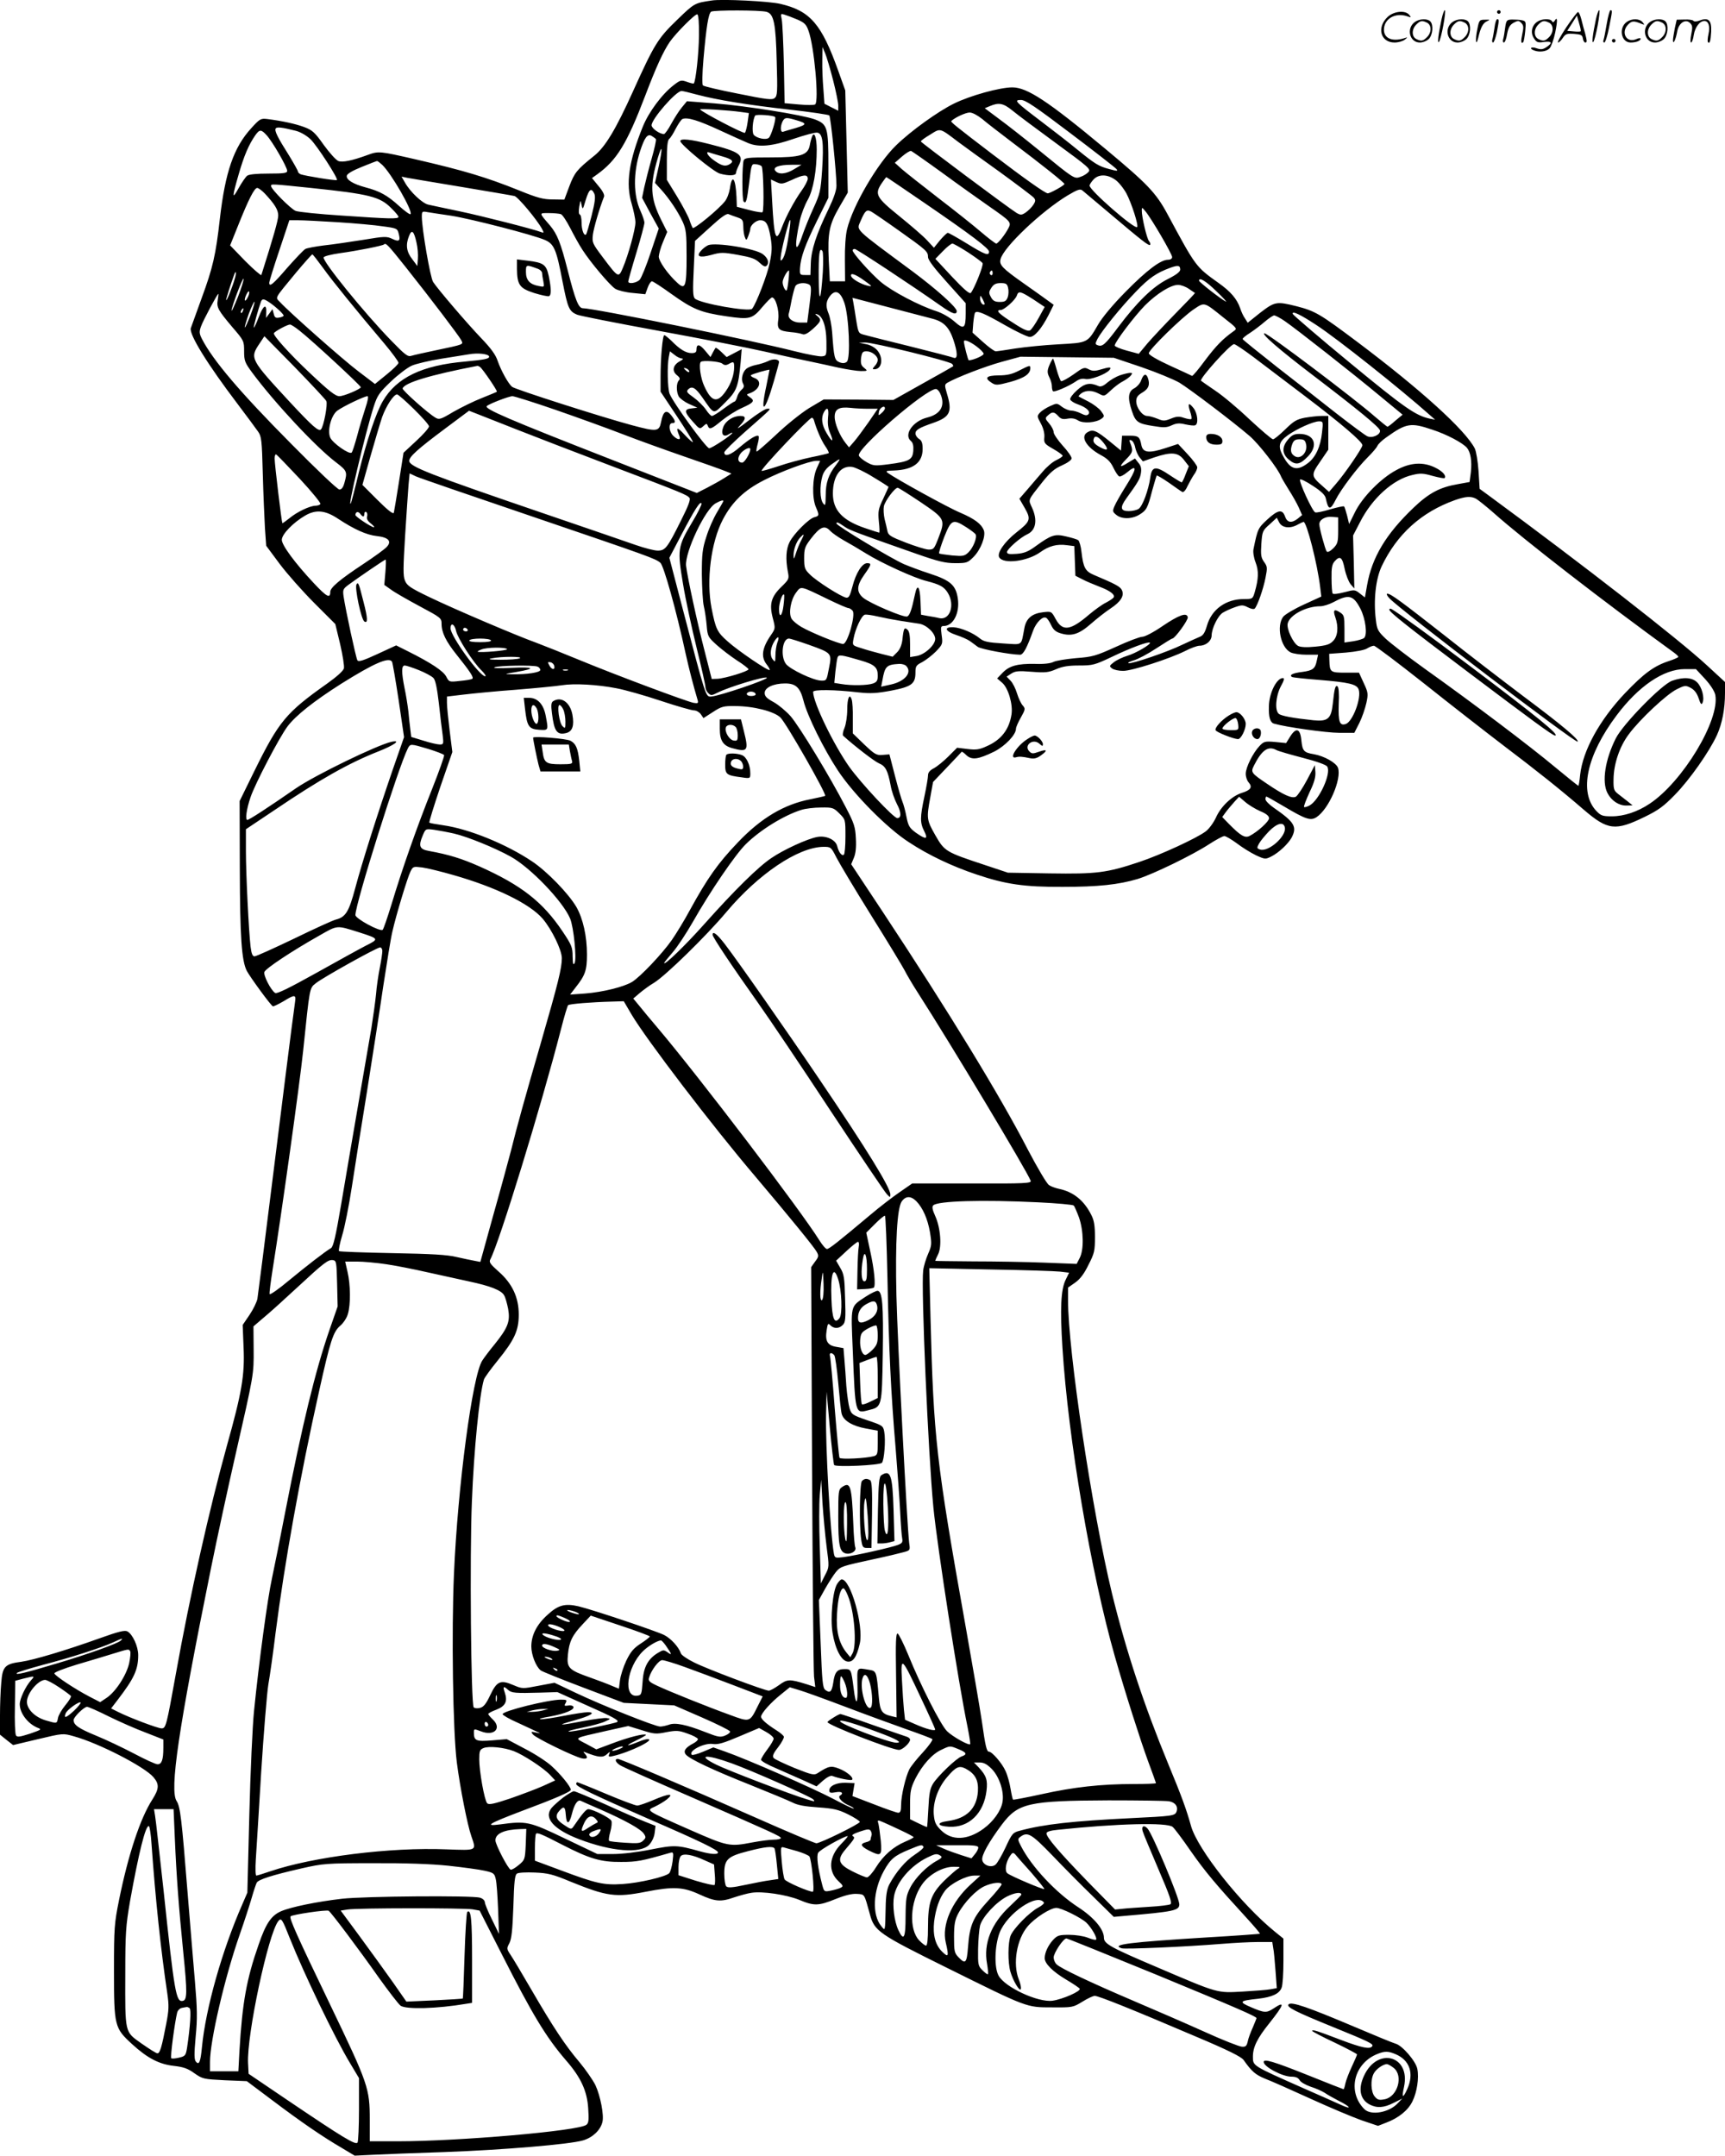 <?xml version="1.0" encoding="UTF-8"?>
<svg xmlns="http://www.w3.org/2000/svg" version="1.0" viewBox="0 0 961 1200.687" preserveAspectRatio="xMidYMid meet">
  <g transform="translate(-0,1200.683) scale(0.1,-0.1)" fill="#000000" stroke="none">
    <path d="M3965 12004 c-95 -14 -96 -14 -192 -107 -109 -105 -128 -137 -247 -400 -95 -210 -154 -309 -216 -358 -96 -77 -109 -93 -138 -169 l-28 -75 -65 1 c-53 0 -86 9 -189 51 -182 73 -305 110 -578 173 -197 45 -203 46 -263 24 -87 -32 -141 -43 -164 -34 -13 5 -49 45 -81 89 -50 71 -64 83 -109 100 -48 18 -121 34 -207 45 -35 4 -41 1 -88 -51 -98 -107 -145 -244 -175 -504 -23 -203 -39 -273 -102 -444 -30 -82 -57 -157 -60 -166 -10 -35 92 -200 262 -424 50 -66 100 -134 112 -151 20 -28 22 -47 27 -235 3 -112 9 -249 12 -303 l7 -99 75 -101 c42 -56 129 -154 193 -218 l117 -117 27 -112 c14 -61 24 -122 21 -135 -4 -14 -39 -46 -94 -85 -229 -162 -268 -209 -406 -489 l-81 -165 1 -375 c1 -383 10 -514 39 -571 20 -37 134 -193 145 -197 4 -2 30 11 58 27 63 39 72 39 66 -1 -2 -18 -11 -82 -19 -143 -8 -60 -53 -418 -100 -795 -47 -377 -88 -700 -91 -718 -4 -18 -23 -58 -44 -89 l-38 -56 5 -126 c7 -153 -10 -251 -93 -547 -96 -346 -206 -833 -284 -1269 -53 -294 -56 -305 -80 -305 -21 0 -180 60 -243 92 l-38 19 36 47 c92 120 115 169 115 250 0 49 -31 116 -60 132 -15 8 -48 0 -157 -39 -187 -67 -365 -120 -434 -130 -92 -12 -105 -26 -112 -117 -4 -42 -7 -125 -7 -183 l0 -106 36 -29 37 -29 139 33 c139 33 139 33 199 16 139 -38 395 -170 444 -228 33 -39 32 -64 -6 -124 -68 -105 -135 -309 -186 -561 -26 -130 -28 -153 -28 -393 0 -308 3 -319 100 -408 86 -79 152 -113 234 -122 52 -6 77 -14 114 -41 46 -32 51 -33 170 -39 l122 -5 144 -108 c158 -119 277 -201 387 -265 l70 -42 105 5 c57 3 235 10 394 15 329 12 698 43 773 65 54 16 97 57 108 102 10 37 -11 146 -39 206 -14 28 -54 86 -89 128 -79 93 -146 194 -268 404 -51 88 -103 175 -116 194 -22 33 -22 35 -6 65 12 24 17 70 22 204 4 138 8 175 20 183 8 6 52 8 100 6 73 -3 101 -10 199 -51 202 -82 250 -89 419 -56 153 30 208 27 299 -15 87 -40 118 -43 194 -16 31 10 73 22 95 25 60 10 194 -10 266 -39 83 -35 108 -34 202 4 55 22 93 31 120 29 44 -3 40 3 72 -113 25 -94 48 -110 430 -299 450 -223 441 -220 585 -220 114 -1 117 0 168 31 29 18 60 33 70 33 21 0 206 -74 564 -227 178 -75 252 -112 265 -130 45 -64 66 -82 119 -104 32 -12 145 -62 252 -111 107 -49 236 -103 286 -121 l92 -31 46 18 c69 26 122 69 146 119 25 51 37 129 27 180 -8 43 -85 132 -122 141 -14 4 -119 47 -234 96 -253 107 -345 139 -361 123 -15 -15 35 -40 251 -128 197 -80 223 -93 215 -105 -12 -19 -56 -10 -173 34 -136 52 -162 60 -162 51 0 -3 56 -33 125 -65 69 -33 125 -63 125 -66 0 -4 -13 -34 -29 -68 -16 -34 -32 -76 -36 -94 -3 -17 -8 -32 -10 -32 -2 0 -94 36 -203 80 -188 75 -242 91 -242 72 0 -27 105 -82 154 -82 25 0 38 -6 46 -19 5 -11 33 -27 62 -37 29 -9 64 -25 78 -34 14 -10 48 -29 77 -44 69 -34 78 -53 11 -22 -29 13 -120 54 -203 90 -291 129 -285 125 -285 178 0 53 25 103 91 185 84 106 90 127 24 83 -39 -26 -52 -25 -126 7 -70 30 -65 36 40 47 78 9 119 28 131 62 6 14 10 81 10 149 l0 124 -47 38 c-189 153 -432 460 -468 590 -25 90 -52 165 -126 343 -137 332 -237 636 -314 951 -111 459 -245 1351 -245 1634 l0 70 40 28 c27 19 50 49 74 99 33 64 36 78 36 155 0 63 -5 93 -20 122 -41 82 -100 129 -180 146 -19 4 -45 13 -56 21 -12 7 -64 95 -117 196 -156 302 -438 764 -810 1327 l-175 264 15 36 c10 24 14 59 11 108 -3 64 -9 83 -57 175 -85 165 -258 450 -307 506 -25 28 -67 63 -94 78 -39 21 -50 33 -50 51 0 30 49 53 114 53 59 0 83 -22 102 -95 21 -85 114 -272 192 -390 87 -132 275 -322 395 -399 109 -72 242 -135 377 -180 163 -55 267 -70 480 -69 197 0 311 12 418 44 85 26 305 133 397 193 39 25 77 46 86 46 8 0 40 -19 70 -41 30 -23 77 -52 106 -66 50 -23 53 -23 85 -7 42 21 95 71 114 106 31 60 15 86 -99 165 -26 18 -47 39 -47 48 0 8 2 15 5 15 3 0 47 -25 98 -55 121 -72 148 -81 181 -60 69 45 141 212 120 275 -10 28 -77 66 -135 76 -55 9 -63 18 -69 76 -6 67 -29 75 -62 23 l-23 -37 -61 6 c-57 5 -63 3 -87 -22 -37 -39 -77 -120 -77 -155 0 -17 7 -38 16 -48 23 -26 12 -43 -36 -58 -56 -17 -118 -75 -146 -138 -13 -28 -38 -63 -57 -77 -50 -38 -252 -131 -369 -170 -182 -61 -238 -68 -500 -64 l-233 4 -129 43 c-218 72 -224 76 -275 165 -49 86 -50 94 -28 214 l15 83 78 82 c43 45 80 84 81 86 2 3 14 -6 27 -19 31 -28 66 -23 156 21 60 31 120 93 120 127 0 8 12 36 27 62 26 46 26 50 10 68 -9 10 -23 40 -31 66 -8 27 -24 59 -36 71 l-22 23 26 17 c22 14 40 16 113 10 77 -6 94 -4 136 14 36 16 70 21 129 21 76 0 87 3 182 48 104 50 204 87 212 79 8 -8 -78 -59 -126 -73 -26 -8 -60 -24 -75 -36 -26 -20 -26 -22 -9 -35 10 -7 37 -13 61 -13 50 0 257 67 344 110 32 17 69 30 81 30 36 0 68 27 68 58 1 39 34 108 62 126 13 8 43 22 66 30 39 14 47 14 74 0 17 -9 34 -12 38 -7 15 15 48 109 60 171 11 56 11 63 -8 89 -17 24 -19 39 -15 101 5 69 7 74 46 108 l40 37 14 -27 c16 -30 61 -35 103 -11 14 8 28 14 32 15 17 1 77 -232 93 -366 l6 -50 -96 -44 c-53 -24 -105 -55 -116 -68 -39 -51 -15 -171 41 -199 14 -7 54 -13 89 -13 l64 0 -7 -32 c-9 -46 -22 -56 -82 -64 -52 -6 -74 -17 -56 -28 5 -3 71 -10 148 -16 170 -14 212 -24 223 -53 17 -47 -33 -180 -72 -193 -34 -11 -42 12 -39 110 3 59 0 96 -7 100 -12 8 -17 -12 -26 -97 -9 -84 -28 -100 -108 -92 -113 12 -179 24 -193 36 -23 19 -17 98 11 152 19 34 22 47 12 47 -35 0 -77 -84 -78 -158 -2 -60 7 -90 29 -96 65 -19 292 -51 362 -51 l85 0 28 55 c15 30 32 80 39 111 11 51 10 59 -15 112 l-26 57 -76 0 c-84 0 -87 3 -89 68 l-1 37 94 7 c56 5 103 14 117 23 13 8 30 15 38 15 8 0 135 -96 283 -213 147 -117 345 -271 438 -342 190 -144 317 -245 449 -359 133 -114 175 -119 339 -39 76 37 106 59 169 124 82 84 190 238 233 331 29 64 45 145 45 235 l0 61 -102 94 c-157 145 -693 562 -1209 941 l-56 41 -6 98 c-4 56 -13 110 -21 127 -54 104 -304 330 -654 593 -208 156 -234 172 -339 199 -112 28 -121 26 -202 -36 l-70 -56 -15 24 c-9 12 -21 38 -27 57 -18 52 -53 93 -121 141 -127 91 -125 88 -284 383 -64 119 -112 169 -349 366 -316 263 -433 340 -515 340 -70 0 -233 -45 -325 -90 -88 -43 -240 -152 -323 -233 -104 -101 -241 -335 -273 -467 -8 -32 -13 -103 -12 -172 l1 -118 -42 0 -43 0 -6 119 c-7 151 3 198 60 296 l46 79 -7 285 -7 284 -39 109 c-93 261 -156 334 -322 373 -62 15 -324 28 -383 19z m305 -63 c41 -11 52 -63 57 -276 5 -170 4 -192 -11 -204 -14 -12 -42 -9 -204 24 -103 20 -191 41 -196 46 -5 5 -4 64 3 146 16 183 28 255 43 265 16 9 273 9 308 -1z m-376 -132 c-1 -100 -18 -256 -29 -267 -2 -2 -19 2 -38 9 -32 11 -37 10 -72 -17 -66 -50 -141 -151 -174 -233 -78 -192 -96 -318 -62 -429 11 -38 21 -85 21 -104 0 -38 -40 -183 -70 -253 -24 -57 -25 -57 -112 59 -58 77 -60 82 -55 126 5 38 37 148 62 211 4 10 -7 32 -31 60 l-36 44 28 20 c110 79 166 170 269 440 60 158 100 245 136 298 34 49 142 158 154 154 6 -3 10 -48 9 -118z m548 89 c39 -17 50 -27 62 -62 32 -86 60 -396 37 -411 -7 -4 -48 -4 -91 0 l-79 7 -4 216 c-3 120 -8 232 -12 251 -7 32 -6 33 16 26 13 -4 45 -16 71 -27z m199 -337 c16 -62 29 -126 29 -142 l0 -29 -38 19 -39 20 -6 83 c-4 46 -7 117 -6 158 l1 75 15 -35 c8 -19 28 -86 44 -149z m-759 -81 c112 -30 286 -58 518 -84 117 -13 216 -28 220 -32 8 -9 40 -320 40 -391 0 -26 -15 -70 -44 -130 -68 -140 -97 -229 -99 -303 l-2 -65 -30 0 c-29 0 -30 2 -28 40 4 60 28 127 96 265 l62 125 0 180 c0 213 -5 230 -76 257 -69 25 -381 75 -558 89 l-154 12 -28 -34 c-16 -19 -42 -60 -59 -91 -17 -32 -36 -58 -41 -58 -24 0 -69 32 -69 49 0 35 136 191 167 191 7 0 45 -9 85 -20z m2081 -215 c134 -101 249 -191 256 -199 11 -13 6 -13 -39 -1 -60 16 -79 28 -180 110 -41 34 -130 103 -196 153 -149 113 -158 122 -116 122 25 0 81 -38 275 -185z m-324 127 c25 -21 135 -103 243 -182 183 -134 196 -145 182 -161 -9 -10 -28 -22 -44 -27 -35 -13 -36 -12 -227 144 -81 66 -184 147 -228 179 l-79 59 29 12 c49 21 75 16 124 -24z m-1511 -9 l44 -6 -7 -51 c-4 -28 -11 -55 -15 -59 -6 -7 -230 110 -250 130 -5 6 159 -4 228 -14z m1344 -39 c23 -20 97 -77 163 -127 170 -128 295 -228 295 -235 0 -8 -80 -52 -93 -52 -14 0 -127 80 -307 217 -207 158 -236 181 -230 186 21 20 80 47 102 47 16 0 43 -15 70 -36z m-1154 11 c8 -7 -22 -106 -35 -116 -15 -13 -67 -3 -84 17 -11 14 -6 84 8 107 5 8 102 2 111 -8z m-308 -74 c69 -32 141 -64 160 -72 60 -24 135 -16 253 25 59 20 118 36 130 34 30 -4 37 -54 27 -209 -8 -117 -12 -132 -48 -211 -22 -47 -49 -115 -62 -152 -39 -117 -47 -67 -14 83 8 36 28 87 44 115 31 55 50 163 50 281 0 66 -14 103 -26 71 -4 -10 -10 -32 -13 -50 -11 -54 -52 -66 -219 -66 -126 0 -143 -2 -149 -17 -9 -24 -10 -220 0 -229 13 -14 18 3 31 107 12 101 13 104 36 101 14 -1 28 -6 33 -11 10 -10 15 -246 5 -256 -3 -3 -37 2 -74 12 l-69 18 -2 55 c-5 106 -25 131 -37 46 -4 -25 -16 -57 -28 -71 -33 -43 -171 -156 -179 -148 -3 5 -12 25 -18 45 -7 20 -38 79 -69 130 l-57 93 0 108 c0 78 4 112 13 120 8 6 24 32 37 58 14 26 30 50 37 53 27 11 87 -7 208 -63z m424 57 c63 -18 63 -25 0 -44 -33 -9 -65 -19 -71 -21 -16 -6 -17 30 -3 58 12 22 19 23 74 7z m-2785 -60 c26 -7 59 -26 81 -47 37 -36 155 -219 147 -227 -5 -5 -177 23 -202 32 -8 4 -15 10 -15 15 0 5 -22 44 -48 87 -66 104 -84 141 -76 153 6 10 34 7 113 -13z m3691 -63 c30 -22 134 -98 231 -167 96 -70 181 -134 188 -142 11 -13 11 -20 -3 -41 -9 -14 -28 -32 -42 -42 -23 -15 -28 -15 -51 -2 -45 28 -533 392 -533 398 0 4 23 21 52 38 59 37 51 39 158 -42z m-3855 39 c32 -34 115 -178 115 -199 0 -12 -17 -15 -103 -15 -67 0 -109 -4 -120 -12 -9 -7 -30 -38 -47 -68 -38 -69 -38 -54 0 77 30 104 56 164 92 216 24 34 33 34 63 1z m2169 -22 c3 -5 -8 -54 -24 -110 -16 -56 -34 -127 -41 -159 l-12 -58 46 -86 47 -85 -45 -134 c-24 -73 -52 -141 -61 -151 -18 -19 -64 -26 -64 -10 0 5 20 77 45 159 25 82 45 158 45 168 0 11 -10 39 -21 64 -41 88 -42 213 -3 335 25 76 41 98 64 85 10 -6 21 -14 24 -18z m16 -151 l-21 -93 34 -37 c46 -51 94 -123 120 -179 19 -42 22 -64 22 -194 0 -168 -7 -188 -51 -147 -54 49 -104 121 -104 147 1 15 11 52 24 82 l23 55 -33 66 c-61 122 -65 193 -19 347 25 83 27 56 5 -47z m1581 -38 c90 -66 207 -149 260 -186 118 -82 124 -88 108 -119 -18 -36 -59 -88 -69 -88 -4 0 -43 29 -85 65 -42 36 -150 122 -239 190 -88 68 -179 140 -201 159 l-40 36 40 35 c22 19 45 33 51 31 5 -2 84 -57 175 -123z m-3122 46 c51 -48 173 -260 158 -275 -3 -4 -32 17 -63 45 -66 60 -108 83 -187 104 -71 19 -109 43 -105 65 2 11 33 29 83 49 44 18 83 33 86 33 3 0 16 -10 28 -21z m2296 -24 c-45 -28 -87 -32 -105 -10 -17 20 18 34 90 34 l55 0 -40 -24z m75 -54 c0 -10 -16 -41 -35 -67 -41 -58 -85 -140 -110 -206 -32 -86 -42 -60 -53 143 l-7 126 30 -14 c28 -13 34 -12 85 11 66 31 90 33 90 7z m1711 -4 c19 -12 47 -47 64 -77 29 -55 69 -179 60 -188 -14 -14 -265 205 -265 231 0 6 10 21 22 34 28 30 75 30 119 0z m-3636 -42 c149 -25 279 -47 291 -50 19 -4 126 -132 154 -184 11 -21 10 -23 -5 -17 -48 18 -327 89 -455 116 -80 17 -158 33 -174 37 -33 7 -101 71 -130 123 l-19 33 34 -7 c19 -3 156 -27 304 -51z m2573 -87 c263 -180 362 -255 362 -273 0 -25 -23 -17 -123 45 -54 33 -102 60 -107 60 -4 0 -24 -19 -43 -41 l-34 -42 -39 42 c-21 23 -91 83 -154 134 -129 104 -139 122 -98 183 13 19 24 34 26 34 2 0 96 -64 210 -142z m-3416 82 c326 -34 385 -49 447 -112 23 -22 41 -44 41 -49 0 -13 -53 -11 -315 7 -126 8 -242 20 -258 26 -27 11 -137 121 -137 139 0 12 -1 12 222 -11z m-256 -32 c55 -59 74 -90 74 -122 0 -25 -27 -120 -94 -331 -1 -5 -41 29 -89 77 l-85 88 45 112 c58 145 90 208 106 208 7 0 27 -15 43 -32z m4699 -104 c188 -159 225 -188 232 -181 3 4 1 13 -6 21 -12 14 -41 136 -40 171 0 18 1 18 20 -5 33 -39 149 -238 149 -255 0 -9 -9 -15 -23 -15 -41 0 -119 -59 -237 -179 -71 -72 -130 -143 -153 -183 -59 -102 -56 -100 -220 -109 -78 -4 -186 -15 -239 -23 -54 -9 -104 -16 -111 -16 -7 0 -39 23 -71 52 l-58 52 4 53 c3 29 7 56 11 59 11 12 52 -5 167 -71 63 -36 125 -65 137 -65 26 0 65 45 104 121 l29 58 -33 24 c-17 13 -77 55 -132 94 -122 86 -139 104 -131 136 16 67 230 269 375 356 54 32 69 37 81 27 8 -7 74 -62 145 -122z m-2864 104 c7 -17 4 -47 -15 -122 -14 -54 -28 -102 -31 -105 -11 -11 -25 24 -25 66 0 23 -4 43 -10 45 -6 2 -7 19 -3 43 7 40 7 40 13 10 6 -28 7 -27 23 28 19 61 31 70 48 35z m1696 -205 c155 -110 163 -117 163 -148 0 -16 34 -61 105 -140 l105 -117 0 -56 c0 -86 -10 -93 -63 -46 -26 23 -68 47 -99 57 -95 30 -251 112 -313 165 -58 50 -155 159 -155 174 0 5 5 8 12 8 10 0 312 -199 477 -315 65 -46 91 -55 91 -31 0 21 -113 122 -246 221 -335 248 -312 226 -289 282 24 56 33 65 59 51 11 -6 80 -53 153 -105z m-2492 82 c112 -18 458 -107 521 -135 51 -22 64 -53 98 -232 29 -147 36 -165 81 -184 18 -7 221 -47 450 -89 229 -42 496 -94 593 -116 97 -22 211 -47 252 -55 41 -9 114 -24 161 -35 48 -10 104 -19 125 -19 38 0 39 1 18 18 -17 13 -20 25 -17 55 5 32 9 37 31 37 29 0 62 -26 62 -48 0 -9 -7 -24 -17 -34 -13 -15 -14 -18 -2 -18 43 0 52 64 16 106 -14 16 -39 30 -63 34 l-39 8 36 1 c41 1 467 -103 483 -119 5 -5 8 -12 5 -14 -2 -2 -78 -45 -168 -95 l-164 -92 -194 2 -194 1 -81 -48 c-45 -28 -125 -92 -184 -148 -58 -54 -107 -97 -109 -94 -3 2 0 21 6 42 6 21 8 40 5 44 -10 9 -48 -14 -105 -62 -50 -44 -86 -56 -86 -29 0 7 52 58 115 114 158 139 148 129 124 129 -11 0 -58 -30 -104 -66 -50 -39 -72 -53 -52 -32 39 41 41 58 7 58 -40 0 -81 -26 -95 -60 -16 -40 -1 -62 30 -42 11 7 20 10 20 8 0 -10 -114 -86 -129 -86 -17 0 -202 255 -221 304 -11 30 -14 156 -4 205 l6 31 26 -20 c13 -11 32 -20 41 -20 10 -1 6 -6 -11 -15 -39 -21 -46 -54 -18 -77 18 -14 20 -22 12 -30 -15 -15 -15 -63 -1 -89 6 -11 31 -30 57 -42 l47 -21 -32 -4 c-43 -4 -42 -20 6 -73 38 -43 39 -44 59 -26 17 16 20 16 25 2 9 -23 20 -19 79 30 30 24 80 56 110 69 67 30 75 40 46 60 -21 15 -21 16 -2 22 56 20 72 68 28 85 -15 5 -24 13 -20 16 6 7 99 33 103 30 0 -1 -8 -42 -18 -91 -36 -165 -8 -147 42 27 16 55 29 103 29 107 0 17 -34 20 -62 5 -17 -8 -46 -17 -67 -21 -20 -4 -43 -13 -53 -21 -22 -19 -31 -59 -19 -82 8 -14 6 -23 -8 -35 -11 -10 -22 -28 -25 -42 -4 -13 -10 -24 -14 -24 -4 0 -31 -18 -61 -40 -29 -22 -58 -40 -65 -40 -6 0 -21 16 -34 36 -13 19 -43 49 -68 67 -38 27 -42 33 -30 45 21 21 41 9 78 -44 70 -100 59 -97 127 -30 66 65 74 88 87 224 l6 74 -42 -22 -42 -22 -29 28 c-16 15 -30 26 -33 23 -2 -2 -9 -15 -16 -28 l-12 -23 -30 36 c-31 37 -48 39 -48 5 0 -14 -7 -19 -27 -19 -32 0 -66 21 -112 68 -18 17 -36 32 -40 32 -10 0 -21 -126 -21 -234 l0 -81 90 -135 c49 -74 90 -139 90 -145 0 -5 -21 13 -46 40 -43 47 -51 45 -29 -7 10 -24 -10 -23 -35 2 -24 24 -27 70 -5 70 21 0 19 12 -6 44 -27 34 -45 22 -56 -37 -11 -55 -23 -56 -165 -18 -164 44 -648 199 -665 213 -21 17 -61 89 -80 143 -11 35 -38 72 -93 129 -82 86 -240 271 -267 312 -16 24 -62 292 -63 362 0 32 1 33 33 27 17 -3 77 -12 132 -20z m610 9 c9 -4 32 -39 52 -78 20 -39 50 -94 68 -121 45 -70 152 -197 183 -217 15 -9 59 -20 97 -23 l70 -7 13 36 c7 20 18 36 24 36 6 0 55 -32 109 -71 119 -85 163 -103 306 -124 130 -19 144 -16 202 54 24 28 47 51 52 51 20 0 41 -73 35 -121 -8 -56 1 -65 69 -72 28 -2 57 -8 67 -12 11 -4 29 5 57 30 46 42 49 51 24 72 -13 10 -14 13 -3 10 32 -8 53 -66 54 -150 1 -81 1 -82 -25 -85 -14 -2 -82 11 -150 28 -247 63 -1121 240 -1182 240 -24 0 -42 45 -84 210 -39 153 -58 202 -99 251 -63 73 -62 69 -6 69 28 0 58 -3 67 -6z m983 -18 c29 -10 32 -15 33 -51 0 -22 4 -49 9 -60 7 -19 9 -18 19 8 6 16 11 33 11 39 0 20 32 48 55 48 33 0 45 -21 58 -95 9 -55 8 -80 -5 -143 -13 -66 -76 -229 -98 -255 -16 -19 -292 30 -319 57 -11 11 -12 44 -6 168 l7 153 86 78 c60 55 90 76 101 71 9 -4 31 -12 49 -18z m-2225 -27 c94 -6 207 -16 251 -23 76 -10 80 -12 87 -40 11 -41 3 -48 -35 -30 -31 15 -43 15 -162 -5 -71 -11 -169 -26 -218 -31 -49 -6 -96 -15 -105 -20 -9 -5 -54 -52 -100 -104 -80 -93 -101 -110 -101 -84 0 7 25 88 56 180 l56 168 50 0 c27 0 127 -5 221 -11z m2511 -71 c-13 -87 -26 -132 -42 -142 -13 -8 12 110 43 212 11 33 11 4 -1 -70z m-2074 -41 c7 -28 10 -70 8 -92 l-3 -40 -29 39 c-32 41 -37 80 -17 129 15 38 27 27 41 -36z m-59 -139 c142 -179 293 -378 308 -405 13 -26 22 -23 -149 -59 -58 -12 -115 -25 -128 -29 -20 -7 -35 5 -111 83 -154 158 -385 444 -378 465 2 7 44 17 93 24 96 13 235 41 243 48 10 11 21 0 122 -127z m3132 83 c41 -27 78 -54 81 -60 7 -11 -48 -147 -66 -166 -7 -7 -42 24 -104 90 l-93 100 41 42 c23 24 47 43 54 43 6 0 45 -22 87 -49z m-809 -109 c-11 -166 -22 -183 -23 -35 -1 136 4 176 21 151 4 -7 5 -59 2 -116z m-2784 22 c53 -74 184 -235 343 -423 42 -50 77 -98 77 -105 0 -7 -30 -36 -66 -65 l-65 -53 -92 70 c-85 64 -381 326 -436 385 -28 30 -37 13 88 165 47 56 88 102 91 102 3 0 30 -35 60 -76z m4775 -9 c0 -12 -22 -29 -70 -53 -83 -42 -170 -127 -276 -268 -73 -98 -88 -110 -114 -100 -14 5 -14 9 -1 35 24 45 131 178 215 264 73 76 114 104 190 132 44 16 56 14 56 -10z m-2182 -57 c-3 -29 -8 -55 -10 -58 -7 -8 -23 24 -23 45 0 18 25 65 35 65 2 0 1 -24 -2 -52z m1137 36 c0 -8 -5 -12 -10 -9 -6 4 -8 11 -5 16 9 14 15 11 15 -7z m-4221 -26 c-13 -47 -48 -135 -49 -122 0 9 23 82 45 142 9 26 13 10 4 -20z m3506 -14 c44 -31 47 -35 20 -29 -39 9 -87 37 -93 53 -7 22 22 13 73 -24z m-3489 -90 c-20 -49 -35 -84 -36 -77 0 20 63 188 67 177 2 -6 -12 -51 -31 -100z m5451 30 c38 -36 61 -62 52 -57 -28 14 -148 108 -149 116 -1 22 38 -1 97 -59z m-2268 37 c11 -7 12 -25 1 -110 l-13 -101 -38 0 c-42 0 -72 23 -65 49 3 9 10 43 16 76 7 33 16 68 21 78 10 18 54 23 78 8z m1107 -17 c4 -15 3 -39 -2 -53 -8 -21 -16 -26 -44 -26 -27 0 -38 6 -49 26 -13 24 -13 29 2 53 13 20 26 26 52 26 29 0 36 -4 41 -26z m1007 -6 c18 -12 33 -22 34 -23 2 -1 -46 -51 -105 -111 -59 -60 -130 -136 -158 -168 l-50 -60 -67 18 c-37 10 -67 23 -67 28 0 19 111 165 169 224 65 65 143 114 184 114 16 0 43 -10 60 -22z m-5243 -48 c-16 -31 -23 -18 -8 15 7 15 14 23 16 17 2 -6 -2 -21 -8 -32z m3324 -30 c26 -77 35 -310 14 -328 -11 -9 -23 -10 -41 -3 -28 11 -31 25 -41 166 -3 39 -12 87 -21 108 -17 41 -13 70 13 100 29 32 55 17 76 -43z m1053 19 l63 -42 -33 -60 c-18 -33 -40 -65 -48 -70 -12 -7 -36 3 -97 43 -79 50 -98 70 -67 70 19 0 82 56 90 81 9 27 20 24 92 -22z m-4544 -3 c-7 -42 2 -57 82 -152 64 -74 65 -77 65 -134 0 -52 4 -63 43 -116 124 -168 358 -419 471 -504 59 -45 62 -52 45 -112 -7 -26 -16 -38 -28 -38 -10 0 -127 111 -267 253 -288 290 -437 466 -499 586 -15 30 -16 40 -5 70 11 32 91 181 96 181 2 0 0 -15 -3 -34z m4272 -24 c-9 -9 -25 11 -25 31 1 21 1 21 15 -3 7 -14 12 -27 10 -28z m-288 -81 c60 -16 90 -47 113 -113 25 -73 27 -113 3 -104 -9 4 -116 32 -237 62 -122 30 -237 59 -258 65 -36 9 -36 10 -48 82 -6 39 -13 84 -16 99 l-5 26 203 -53 c112 -29 222 -58 245 -64z m-3697 92 c33 -22 80 -65 80 -74 0 -4 -11 -9 -24 -11 -20 -4 -26 0 -31 21 l-7 26 -18 -25 -18 -24 1 29 c3 53 -16 42 -41 -23 -13 -35 -26 -62 -28 -60 -3 4 26 107 40 145 7 17 16 16 46 -4z m-105 -73 c-15 -39 -29 -69 -31 -67 -2 2 8 36 22 76 15 39 29 69 32 67 2 -3 -8 -37 -23 -76z m5421 -12 c78 -61 78 -61 55 -77 -59 -42 -97 -81 -158 -162 -36 -49 -68 -87 -72 -86 -3 2 -59 28 -123 57 -72 33 -118 60 -118 69 0 20 183 199 249 244 63 42 56 44 167 -45z m-5463 37 c-3 -9 -8 -14 -10 -11 -3 3 -2 9 2 15 9 16 15 13 8 -4z m5981 -79 c115 -75 469 -356 635 -504 l26 -23 -30 6 c-78 17 -139 59 -441 308 -175 144 -319 268 -322 275 -6 20 41 -2 132 -62z m-176 22 c64 -44 376 -289 530 -417 l126 -104 -40 -33 c-21 -19 -41 -34 -44 -34 -3 0 -34 25 -70 56 -115 101 -596 464 -615 464 -23 0 85 -93 265 -230 257 -196 374 -292 378 -311 4 -23 -43 -45 -71 -32 -13 6 -88 62 -168 124 -79 62 -229 180 -334 261 -104 82 -191 152 -192 156 -2 4 16 19 40 34 23 15 60 43 82 62 22 19 46 35 53 36 7 0 34 -14 60 -32z m-5488 -54 c70 -55 340 -305 340 -314 0 -10 -94 -50 -119 -50 -22 0 -57 27 -171 135 -103 97 -201 205 -194 216 6 11 75 48 89 48 6 1 30 -15 55 -35z m148 -391 c9 -17 -15 -143 -30 -158 -13 -13 -47 17 -170 149 -224 242 -227 247 -173 328 l28 42 168 -171 c92 -95 172 -180 177 -190z m3620 306 c23 -17 42 -36 42 -43 0 -10 -59 -36 -83 -36 -4 0 -27 88 -27 105 0 13 31 1 68 -26z m1545 -61 c53 -40 183 -139 289 -219 203 -154 318 -253 318 -272 0 -16 -99 -160 -148 -216 l-38 -44 -37 33 c-63 55 -64 61 -12 136 l45 66 0 94 0 94 -39 0 c-21 0 -62 -5 -92 -10 -46 -9 -62 -19 -109 -65 -31 -30 -61 -55 -68 -55 -7 0 -65 50 -130 110 -64 61 -151 134 -192 161 -41 28 -77 53 -79 55 -11 10 163 204 184 204 7 0 56 -33 108 -72z m-4258 2 c0 -12 -28 -17 -133 -27 -241 -21 -382 -89 -459 -220 -38 -65 -90 -220 -134 -398 -21 -88 -41 -164 -44 -170 -25 -52 80 390 127 537 20 62 30 77 96 140 41 39 93 78 116 88 22 10 97 28 166 39 69 11 136 22 150 24 53 10 115 2 115 -13z m3634 -58 c84 -29 179 -68 212 -87 63 -39 299 -218 391 -297 52 -45 159 -183 175 -226 4 -9 23 -42 42 -72 20 -31 45 -75 56 -99 l19 -43 -23 -19 c-35 -28 -60 -24 -72 11 -15 42 -39 38 -99 -17 -52 -48 -54 -53 -77 -166 -3 -16 2 -48 12 -73 18 -47 17 -90 -5 -166 -11 -37 -12 -38 -61 -38 -99 0 -179 -57 -205 -148 -12 -41 -22 -56 -42 -63 -15 -6 -58 -26 -97 -44 -82 -40 -282 -108 -298 -102 -7 2 7 9 30 16 22 6 79 36 124 66 46 30 86 55 90 55 14 0 90 104 86 119 -5 28 -48 13 -140 -49 -49 -34 -99 -60 -113 -60 -14 0 -80 -25 -147 -56 -113 -51 -130 -56 -223 -63 -55 -5 -111 -14 -125 -21 -15 -8 -53 -13 -102 -11 -99 2 -145 -11 -182 -50 l-30 -31 28 -24 c34 -29 61 -121 52 -177 -13 -84 -58 -142 -139 -177 -39 -18 -58 -21 -106 -15 l-58 7 -49 -49 c-26 -26 -63 -56 -80 -65 -23 -12 -33 -24 -33 -40 0 -13 -9 -65 -20 -117 -25 -117 -25 -147 -1 -194 23 -46 10 -48 -47 -8 -35 26 -42 37 -52 88 -6 32 -16 69 -22 83 -6 14 -25 79 -42 145 l-31 120 -38 -3 c-34 -3 -44 3 -102 58 l-64 62 0 83 c1 46 -2 93 -6 105 -12 38 -25 9 -25 -56 0 -36 -7 -81 -15 -101 -9 -20 -12 -40 -8 -44 64 -58 174 -143 200 -154 36 -15 49 -39 65 -124 5 -30 21 -76 35 -103 25 -47 25 -78 2 -78 -21 0 -202 194 -268 286 -88 125 -201 358 -201 417 0 14 118 13 255 -3 66 -7 99 -5 180 10 114 22 135 38 135 101 0 35 4 41 38 58 20 11 54 37 76 59 37 39 39 42 32 91 -6 45 -5 51 11 51 54 0 91 73 79 154 -11 73 -41 100 -154 137 -53 17 -119 42 -147 54 -72 32 -375 214 -375 226 0 11 9 7 50 -21 25 -17 79 -37 390 -146 128 -45 166 -54 222 -54 63 0 69 2 101 34 41 41 70 117 58 149 -14 36 -52 64 -131 98 -68 28 -359 189 -403 221 -15 11 -11 13 32 14 108 4 161 43 161 120 0 33 -5 47 -20 56 -11 7 -20 21 -20 30 0 20 20 32 98 59 95 33 109 61 77 165 -13 45 -13 49 3 59 52 30 210 91 301 116 l106 29 260 -3 260 -3 154 -52z m-2336 20 c12 -10 21 -11 36 -3 28 16 31 14 31 -17 0 -42 -17 -92 -46 -133 -47 -69 -80 -62 -120 26 -21 43 -32 124 -20 136 10 10 104 3 119 -9z m-1348 -20 c14 -10 98 -133 93 -137 -1 -2 -39 -17 -83 -35 -44 -17 -115 -52 -159 -77 -72 -43 -80 -45 -101 -32 -45 27 -185 153 -182 162 10 32 153 75 417 126 3 0 10 -3 15 -7z m1165 -24 c0 -6 -6 -5 -15 2 -8 7 -15 14 -15 16 0 2 7 1 15 -2 8 -4 15 -11 15 -16z m1398 -123 c30 -66 4 -115 -73 -134 -80 -20 -132 -96 -90 -131 11 -9 15 -26 13 -54 -4 -50 -22 -60 -137 -75 -78 -10 -86 -9 -122 11 -21 12 -41 28 -44 37 -15 37 372 371 429 371 7 0 18 -11 24 -25z m-2932 -87 c46 -45 84 -88 84 -96 0 -9 -32 -45 -71 -81 l-71 -66 -25 -160 c-14 -88 -27 -167 -29 -174 -3 -10 -33 13 -90 70 l-85 85 45 160 c25 87 54 186 65 218 22 61 64 126 83 126 6 0 48 -37 94 -82z m-271 4 c-12 -37 -33 -105 -45 -152 -13 -47 -26 -89 -31 -94 -12 -13 -105 52 -119 83 -18 39 5 126 40 151 33 24 150 80 167 80 7 0 3 -23 -12 -68z m1060 -8 c121 -42 290 -103 375 -136 85 -33 241 -89 345 -125 105 -36 206 -72 225 -80 l35 -14 -40 -25 c-22 -14 -65 -38 -96 -54 l-57 -29 -468 183 c-584 228 -718 286 -702 301 12 12 123 55 143 55 10 0 118 -34 240 -76z m1741 6 l54 0 -52 -76 c-29 -41 -65 -90 -80 -107 l-28 -32 -20 25 c-32 41 -60 107 -60 145 0 43 24 57 89 50 24 -3 68 -5 97 -5z m94 2 c0 -5 -8 -17 -19 -26 -18 -16 -18 -16 -14 9 5 22 33 37 33 17z m-317 -50 c-3 -32 0 -60 11 -86 23 -54 13 -56 -18 -3 -28 46 -33 86 -16 118 19 34 29 21 23 -29z m-1728 -70 c99 -39 335 -130 525 -202 396 -150 416 -159 431 -176 7 -9 -5 -43 -47 -126 -77 -155 -88 -168 -130 -168 -19 0 -73 14 -122 31 -48 17 -276 95 -507 174 -647 221 -755 263 -755 295 0 23 45 64 199 179 l134 100 46 -18 c25 -10 127 -50 226 -89z m1649 56 c15 -53 41 -113 62 -144 14 -20 23 -38 21 -41 -3 -2 -47 -13 -98 -23 -52 -11 -134 -33 -183 -50 -49 -16 -91 -28 -93 -26 -8 8 265 296 280 296 4 0 9 -6 11 -12z m2831 -70 c-8 -79 -36 -139 -79 -171 -58 -44 -93 -37 -131 27 -38 64 -34 90 20 129 53 37 140 76 173 77 23 0 24 -2 17 -62z m613 16 c83 -27 169 -73 194 -101 21 -25 29 -75 22 -138 l-7 -53 -66 -12 c-99 -17 -160 -49 -246 -131 -154 -147 -232 -277 -259 -432 l-12 -68 -28 22 c-28 22 -30 22 -87 7 -34 -9 -61 -12 -65 -7 -3 5 -6 43 -6 84 -1 59 3 79 17 95 30 34 43 24 56 -41 7 -34 22 -72 33 -86 l21 -24 -3 147 -4 148 39 75 c67 132 184 238 291 262 44 11 61 10 113 -5 34 -9 64 -15 67 -12 11 12 -10 37 -50 57 -67 34 -139 31 -218 -12 -87 -46 -189 -150 -231 -234 l-33 -67 -11 46 c-7 26 -14 49 -17 52 -3 3 -38 -5 -77 -16 -39 -12 -77 -20 -84 -17 -16 6 -93 174 -84 183 4 4 36 -12 72 -36 46 -30 67 -50 71 -69 14 -66 25 -68 55 -8 29 58 123 182 179 237 25 25 49 53 53 62 3 10 27 33 52 50 109 78 135 82 253 42z m-3798 -109 c0 -22 -32 -75 -45 -75 -27 0 -29 29 -5 56 21 21 50 33 50 19z m-2510 -165 c67 -72 118 -135 115 -140 -3 -6 -16 -10 -28 -10 -31 -1 -102 -34 -145 -70 -20 -16 -37 -28 -39 -27 -4 5 -43 328 -43 360 0 15 4 26 9 22 6 -3 64 -64 131 -135z m2986 75 c-41 -53 -56 -98 -56 -167 -1 -58 -2 -61 -15 -44 -17 23 -19 95 -4 149 7 26 23 47 51 67 53 38 56 38 24 -5z m-106 -17 c-24 -53 -27 -163 -5 -215 20 -46 19 -50 -8 -57 -30 -7 -114 -91 -138 -138 -20 -39 -23 -95 -10 -165 8 -40 7 -43 -36 -85 -57 -55 -68 -96 -48 -173 15 -57 15 -59 -9 -94 -51 -73 -58 -123 -25 -165 12 -15 19 -29 17 -31 -7 -8 -179 109 -234 159 -59 52 -67 69 -90 186 -30 155 -3 367 63 493 52 99 119 163 229 219 94 49 253 107 291 108 l22 0 -19 -42z m315 -49 c47 -28 85 -53 85 -54 0 -2 -14 -32 -30 -67 -27 -56 -29 -69 -24 -125 4 -35 5 -63 2 -63 -2 0 -37 11 -78 25 -127 43 -180 100 -180 193 0 98 44 158 108 148 18 -3 71 -28 117 -57z m-1915 -214 c669 -228 701 -239 729 -263 19 -17 88 -262 141 -507 19 -85 42 -175 67 -259 4 -16 1 -18 -23 -14 -41 8 -439 157 -637 239 -92 38 -200 81 -240 96 -109 39 -456 187 -595 254 -106 51 -125 64 -136 92 -11 26 -10 72 1 252 8 121 16 248 19 282 l6 63 36 -17 c20 -9 305 -107 632 -218z m2180 74 c137 -93 138 -95 96 -204 -22 -56 -25 -60 -55 -59 -17 1 -74 19 -126 39 -82 32 -96 40 -101 63 -3 15 -10 46 -16 68 -5 23 -7 55 -4 71 7 31 61 103 77 103 5 0 63 -37 129 -81z m3093 20 c12 -7 56 -42 97 -78 167 -149 618 -498 1007 -780 12 -9 23 -19 23 -23 0 -3 -24 -14 -52 -23 -83 -27 -140 -69 -245 -179 -142 -150 -235 -319 -250 -455 -3 -34 -8 -61 -10 -61 -2 0 -61 47 -131 105 -139 116 -451 352 -722 545 -96 69 -195 145 -221 170 -43 41 -48 51 -54 104 -14 109 -1 227 32 298 85 179 221 302 408 369 60 21 89 23 118 8z m-4193 -13 c0 -2 -16 -30 -35 -62 -20 -33 -47 -94 -60 -137 -22 -67 -25 -97 -25 -210 1 -73 5 -152 11 -177 6 -25 13 -73 16 -108 5 -60 8 -64 55 -107 28 -25 79 -64 114 -87 35 -22 64 -45 64 -49 0 -11 -131 -51 -173 -53 l-32 -1 -37 145 c-43 165 -99 425 -106 486 -7 75 107 317 166 348 27 15 42 19 42 12z m-174 -118 c-81 -136 -83 -153 -51 -343 14 -86 49 -247 76 -357 27 -109 49 -207 49 -218 0 -10 7 -26 16 -34 14 -14 19 -14 52 3 62 31 264 93 274 83 9 -9 -264 -102 -310 -105 -31 -2 -29 -6 -158 486 l-75 287 67 128 c75 143 106 191 112 174 2 -6 -21 -53 -52 -104z m-1972 19 c88 -58 158 -90 215 -96 65 -7 85 -29 56 -60 -10 -12 -68 -54 -130 -95 -133 -88 -185 -132 -185 -156 0 -39 -20 -28 -93 50 -103 110 -177 210 -177 240 0 31 63 96 130 135 60 35 112 30 184 -18z m140 13 c3 0 6 7 6 16 0 8 5 12 10 9 6 -4 8 -15 5 -25 -4 -12 3 -25 21 -39 15 -12 22 -21 17 -21 -14 0 -103 59 -103 68 0 18 15 22 26 8 6 -9 14 -16 18 -16z m5431 -77 c0 -66 -3 -75 -27 -100 -18 -17 -31 -24 -37 -18 -8 10 -41 130 -41 152 0 25 33 44 69 41 l36 -3 0 -72z m-2073 18 c25 -16 49 -34 53 -40 10 -17 -13 -75 -40 -101 -22 -21 -31 -22 -91 -17 -37 4 -69 9 -72 11 -3 3 10 44 28 91 39 98 48 103 122 56z m-757 -21 c10 -11 44 -35 74 -52 31 -17 89 -51 129 -76 84 -52 266 -135 332 -151 77 -20 99 -32 120 -66 42 -68 12 -155 -48 -141 -15 4 -44 9 -64 12 l-37 7 -3 76 c-3 83 -18 100 -31 36 -18 -86 -29 -116 -43 -122 -20 -7 -207 73 -245 104 -39 33 -37 68 6 129 40 56 42 64 16 64 -28 0 -63 -55 -82 -130 -14 -53 -20 -64 -35 -62 -29 5 -165 92 -201 128 -30 29 -33 38 -33 92 0 52 4 64 35 105 53 70 79 81 110 47z m-161 -52 c-10 -18 -23 -51 -30 -73 -11 -34 -13 -36 -13 -13 -1 33 15 77 36 100 24 26 26 22 7 -14z m-2317 -178 l-6 -71 38 -27 c20 -15 92 -56 159 -92 118 -63 122 -66 122 -98 0 -48 24 -97 83 -171 78 -97 98 -129 88 -135 -5 -4 -36 -9 -69 -12 -60 -7 -60 -6 -76 24 -16 31 -83 76 -215 142 l-64 32 -104 -48 c-80 -37 -106 -45 -112 -35 -8 13 -65 277 -77 356 -5 37 -3 42 28 65 53 39 201 140 206 140 3 0 2 -32 -1 -70z m2472 -154 c52 -25 100 -46 107 -46 6 0 17 -7 24 -15 18 -22 -28 -185 -53 -185 -23 0 -178 63 -233 95 -24 14 -49 35 -55 47 -17 31 -3 106 26 144 29 38 19 40 184 -40z m-254 -31 c-7 -61 -25 -75 -25 -20 0 34 19 89 28 80 2 -2 1 -29 -3 -60z m3214 -19 c29 -57 40 -146 20 -163 -8 -6 -35 -14 -61 -18 l-48 -7 0 76 c0 70 -2 77 -25 92 -33 21 -40 13 -26 -27 19 -54 14 -107 -13 -133 -18 -19 -38 -25 -98 -31 -49 -5 -83 -3 -96 4 -28 15 -66 96 -58 126 12 47 103 95 181 95 17 0 48 10 70 21 89 48 114 42 154 -35z m-2564 -67 c39 -6 85 -13 104 -16 41 -5 91 -52 91 -85 0 -34 -58 -87 -103 -95 l-37 -6 0 70 c0 50 -4 74 -15 83 -17 15 -21 8 -28 -59 -4 -28 -14 -53 -30 -68 l-24 -24 -64 16 c-35 9 -86 23 -112 32 -49 15 -49 15 -42 52 10 56 45 130 63 134 10 2 42 -3 72 -10 30 -7 87 -18 125 -24z m-2474 -57 c8 -39 95 -175 141 -219 18 -18 28 -33 21 -33 -31 0 -193 224 -193 267 0 35 23 24 31 -15z m64 8 c3 -5 -1 -10 -9 -10 -9 0 -16 5 -16 10 0 6 4 10 9 10 6 0 13 -4 16 -10z m1725 -74 c-5 -15 -10 -46 -10 -69 -1 -40 -1 -41 -16 -22 -17 23 -12 66 12 103 20 30 28 23 14 -12z m-1595 14 c4 -6 -18 -10 -60 -10 -42 0 -64 4 -60 10 3 6 30 10 60 10 30 0 57 -4 60 -10z m1772 -25 c128 -46 128 -46 111 -131 -13 -69 -13 -69 -45 -68 -44 2 -170 62 -194 92 -32 41 -21 142 16 142 8 0 58 -16 112 -35z m-1682 -24 c4 -8 -152 -21 -164 -14 -2 1 7 7 20 12 31 13 136 14 144 2z m1967 -62 c80 -23 98 -39 98 -85 0 -28 -5 -36 -26 -44 -29 -11 -120 -13 -178 -3 l-38 6 6 63 c4 35 9 71 12 79 7 17 19 15 126 -16z m-1897 11 c-11 -5 -58 -8 -105 -8 -63 0 -76 3 -50 8 51 11 180 11 155 0z m-711 -19 c3 -5 20 -102 37 -215 l30 -205 -62 -178 c-90 -262 -172 -521 -210 -663 -35 -131 -53 -161 -107 -175 -15 -3 -120 -51 -233 -106 -113 -54 -212 -99 -221 -99 -11 0 -17 14 -22 53 -10 85 -26 403 -26 533 l0 122 163 109 c247 167 409 259 574 324 89 35 132 66 74 54 -78 -17 -424 -185 -531 -258 -159 -110 -262 -177 -272 -177 -13 0 -5 60 18 127 25 74 159 331 206 394 45 60 147 141 300 238 182 114 265 150 282 122z m904 -24 c5 -24 -15 -21 -28 4 -10 18 -9 20 7 17 10 -2 19 -11 21 -21z m1960 1 c35 -35 -4 -85 -81 -103 l-58 -13 7 36 c14 79 23 87 95 91 14 0 30 -4 37 -11z m-2714 -24 c35 -14 72 -34 81 -44 11 -12 20 -56 30 -141 7 -68 17 -148 21 -176 6 -50 5 -53 -16 -53 -12 0 -53 9 -90 21 l-69 21 -5 41 c-3 23 -8 69 -11 102 -4 33 -13 91 -21 128 -18 90 -18 127 1 127 8 0 44 -12 79 -26z m660 20 c9 -3 16 -12 16 -19 0 -14 -75 -25 -155 -24 -49 1 -49 1 22 13 112 19 100 29 -27 23 -69 -4 -107 -2 -95 3 23 10 215 13 239 4z m169 -21 c-7 -2 -19 -2 -25 0 -7 3 -2 5 12 5 14 0 19 -2 13 -5z m6336 -48 c31 -34 53 -69 57 -89 26 -140 -182 -484 -366 -606 -67 -45 -143 -70 -210 -70 -52 0 -61 3 -87 30 -98 104 -54 310 113 532 122 163 262 258 380 258 l62 0 51 -55z m-6064 -52 c44 -8 154 -39 244 -69 90 -30 174 -54 187 -54 13 0 30 -10 38 -21 l15 -22 53 34 c47 31 60 34 123 33 103 0 219 -30 253 -64 34 -34 258 -427 249 -436 -2 -2 -39 -10 -82 -19 -146 -28 -275 -104 -405 -241 -111 -116 -170 -200 -267 -377 -30 -56 -76 -131 -101 -167 -55 -78 -174 -203 -220 -232 -46 -28 -162 -57 -262 -65 l-84 -6 30 39 c54 68 64 96 64 184 0 102 -22 200 -59 265 -44 75 -163 198 -247 254 -143 96 -352 181 -494 201 -41 6 -76 12 -78 15 -3 2 25 92 61 199 l67 194 -15 119 c-8 65 -15 134 -15 154 l0 36 93 11 c50 6 182 19 292 27 110 9 225 20 255 25 68 11 198 4 305 -17z m775 -34 c0 -5 -11 -9 -25 -9 -26 0 -34 15 -12 23 16 5 37 -3 37 -14z m-1823 -304 c45 -14 84 -29 87 -34 3 -4 -28 -91 -68 -192 -81 -202 -166 -443 -226 -643 -22 -71 -43 -133 -48 -138 -13 -13 -152 62 -152 82 0 64 239 823 292 928 14 27 14 27 115 -3z m4724 -6 c11 -6 77 -25 146 -43 78 -20 131 -39 137 -49 24 -37 -45 -188 -99 -217 -14 -7 -27 -11 -30 -8 -3 3 11 39 30 81 27 55 35 86 33 114 l-3 38 -44 -83 c-24 -45 -52 -87 -62 -93 -22 -11 -69 10 -160 72 -89 60 -92 64 -73 102 44 87 79 111 125 86z m-91 -340 c34 -14 50 -27 50 -40 0 -17 -63 -75 -108 -98 -26 -14 -51 1 -115 66 l-38 39 22 30 c12 16 34 41 47 56 l25 27 34 -29 c18 -16 56 -39 83 -51z m-2344 -13 c34 -34 34 -34 34 -129 0 -53 -4 -98 -9 -101 -12 -8 -28 13 -37 48 -9 36 -62 60 -111 51 -55 -10 -188 -71 -255 -117 -75 -50 -209 -183 -374 -368 -105 -118 -224 -233 -224 -217 0 3 22 30 48 60 26 30 76 106 112 169 95 168 237 376 295 433 80 79 213 161 310 191 22 7 71 13 109 13 64 1 70 -1 102 -33z m2482 -79 c9 -48 -91 -137 -138 -122 -18 6 -19 9 -6 33 8 15 34 46 57 70 45 45 81 53 87 19z m-4629 -33 c74 -17 227 -79 317 -129 111 -62 289 -248 330 -344 20 -47 38 -226 25 -249 -8 -13 -10 -3 -11 38 0 50 -5 63 -56 139 -110 164 -229 257 -461 361 -102 45 -169 66 -283 87 -53 9 -60 27 -35 86 16 38 16 38 63 32 26 -4 76 -13 111 -21z m2131 -134 c17 -33 104 -179 194 -323 90 -144 173 -281 185 -304 12 -24 45 -80 74 -125 184 -286 610 -997 629 -1048 5 -14 -31 -16 -327 -15 l-333 0 -68 -47 c-38 -26 -114 -84 -168 -130 -180 -151 -227 -188 -239 -188 -7 0 -25 21 -42 48 -104 167 -669 909 -899 1181 -39 46 -86 102 -104 125 l-34 41 35 30 c19 16 55 43 81 58 66 41 291 261 402 393 179 213 400 362 541 364 42 0 43 -1 73 -60z m-2135 -97 c239 -68 426 -160 498 -243 51 -60 107 -175 107 -220 0 -55 -20 -137 -116 -469 -92 -317 -133 -465 -168 -606 -13 -49 -56 -209 -97 -353 l-73 -264 -31 6 c-16 3 -61 12 -100 21 -53 13 -140 18 -360 22 -159 3 -293 8 -296 11 -4 4 4 43 17 87 14 44 38 166 54 270 16 105 54 345 85 535 30 190 71 452 90 583 20 130 42 268 51 305 21 93 84 301 101 335 14 28 16 28 66 22 29 -4 106 -23 172 -42z m-525 -319 c112 -36 113 -37 39 -74 -35 -18 -160 -87 -278 -153 -151 -84 -218 -117 -228 -111 -24 15 -67 99 -60 117 7 20 159 120 303 201 107 61 96 60 224 20z m130 -104 c0 -12 -6 -53 -14 -93 -8 -40 -18 -106 -21 -147 -4 -41 -16 -127 -26 -190 -11 -63 -45 -259 -75 -435 -30 -176 -73 -423 -94 -550 -30 -176 -43 -232 -56 -240 -34 -20 -132 -96 -234 -180 -57 -48 -106 -82 -108 -76 -2 6 6 68 17 138 49 305 151 1035 170 1218 37 357 35 347 70 375 38 31 341 200 359 200 6 0 12 -9 12 -20z m1389 -355 c82 -138 447 -617 688 -900 192 -227 330 -396 343 -421 12 -21 11 -28 -9 -54 l-22 -31 5 -1112 c3 -612 8 -1138 11 -1169 l7 -58 -49 16 c-94 29 -107 29 -153 -5 -24 -17 -49 -31 -57 -31 -23 0 -345 121 -416 157 -37 18 -71 41 -74 51 -12 36 -56 83 -93 102 -44 22 -398 141 -478 160 -74 17 -112 7 -170 -46 -61 -54 -92 -114 -92 -178 0 -46 25 -111 52 -133 7 -6 114 -49 238 -96 l225 -85 141 -7 140 -7 154 -67 c85 -37 155 -72 157 -78 2 -6 -10 -16 -27 -23 -27 -11 -39 -9 -110 19 -107 42 -169 55 -204 41 -15 -5 -37 -10 -48 -10 -28 0 -319 116 -471 188 l-118 56 -90 -17 c-88 -17 -89 -17 -139 4 -72 31 -92 22 -129 -56 -23 -49 -37 -66 -57 -71 -14 -4 -30 -2 -35 3 -15 15 -23 848 -10 1148 11 285 42 596 67 678 3 10 37 57 76 105 94 116 118 167 118 257 0 95 -36 173 -113 240 -47 42 -54 52 -45 68 50 95 282 849 393 1280 18 71 36 131 40 135 7 7 129 17 245 20 l65 2 44 -75z m1586 -1039 c36 -37 63 -98 76 -173 10 -64 10 -74 -10 -119 -12 -27 -25 -69 -28 -94 -12 -100 28 -1022 57 -1320 22 -222 141 -987 190 -1221 10 -51 17 -95 15 -97 -8 -9 -98 42 -129 72 -36 36 -148 257 -216 425 -26 63 -53 117 -59 119 -10 3 -12 -47 -9 -231 l3 -236 -25 6 c-57 13 -67 27 -74 105 -13 147 -13 147 -54 154 -72 12 -67 19 -65 -91 3 -105 -9 -114 -21 -15 -14 109 -14 110 -51 110 -41 0 -55 -16 -63 -76 -8 -51 -18 -60 -44 -40 -15 11 -18 46 -26 257 l-10 244 35 63 c20 35 47 77 60 93 26 31 33 33 218 73 66 14 137 31 158 37 38 10 38 11 32 52 -11 86 -65 1122 -71 1377 -7 302 4 485 29 524 22 32 51 33 82 2z m679 -6 c104 -5 193 -13 198 -18 4 -4 17 -34 29 -66 26 -75 28 -180 4 -226 l-17 -33 -181 7 c-100 4 -278 7 -394 7 -117 1 -213 2 -213 3 0 2 7 18 16 36 22 43 14 148 -16 214 -15 33 -19 51 -11 59 25 25 273 32 585 17z m-840 -422 c8 -402 19 -636 46 -953 10 -126 22 -284 25 -350 3 -66 8 -132 11 -146 4 -22 0 -28 -23 -37 -35 -14 -235 -59 -302 -68 -47 -6 -50 -5 -55 17 -20 106 -48 605 -44 784 l3 120 18 -200 c10 -109 21 -203 24 -208 8 -13 252 -2 266 12 13 13 22 127 13 174 -6 32 -10 35 -94 63 -82 28 -88 32 -99 66 -6 20 -14 76 -18 124 -3 49 -8 117 -11 151 l-5 61 -40 7 c-49 8 -63 32 -54 91 6 39 8 43 21 29 20 -20 49 -19 69 2 15 14 17 35 13 148 -3 115 -6 135 -27 170 l-23 40 56 52 c31 29 61 53 66 53 5 0 7 -12 4 -28 -3 -15 -6 -74 -7 -132 l-2 -105 44 2 c24 1 46 5 49 8 11 11 3 99 -20 203 l-22 103 49 49 c27 27 51 47 55 45 4 -2 10 -159 14 -347z m-114 50 c0 -54 -3 -68 -15 -68 -16 0 -20 53 -8 123 9 57 23 25 23 -55z m-2952 -80 l3 -128 -46 -132 c-80 -232 -152 -531 -245 -1008 -28 -146 -62 -314 -75 -375 -24 -108 -72 -461 -100 -740 -8 -77 -20 -336 -26 -575 l-11 -435 -28 -65 c-113 -257 -204 -579 -225 -796 -8 -83 -16 -102 -34 -80 -9 11 -10 41 -1 138 10 102 9 155 -4 308 -9 102 -27 325 -41 495 -33 416 -41 479 -61 510 -40 61 9 395 191 1295 36 178 97 459 135 625 105 461 104 455 103 597 l-1 127 56 48 c32 26 116 102 187 168 150 139 173 157 200 153 19 -3 20 -12 23 -130z m275 107 c54 -8 155 -28 225 -44 70 -15 174 -38 232 -51 123 -26 184 -50 199 -79 7 -12 16 -45 22 -75 12 -69 -1 -104 -74 -195 -30 -36 -61 -78 -70 -92 -55 -83 -137 -701 -158 -1189 -14 -321 -6 -877 16 -1050 18 -140 59 -349 81 -411 28 -82 34 -79 -138 -73 -313 13 -742 -41 -982 -122 -38 -13 -73 -24 -78 -24 -5 0 -6 39 -3 88 3 48 17 267 30 487 14 220 32 441 40 490 9 50 27 178 40 285 50 390 137 875 242 1345 63 284 79 335 120 369 16 14 35 42 41 64 16 52 15 163 -2 235 l-13 57 66 0 c36 0 110 -7 164 -15z m3753 -41 l50 -6 -19 -39 c-27 -54 -32 -162 -18 -380 32 -508 159 -1253 292 -1719 58 -203 142 -466 185 -583 24 -65 44 -120 44 -122 0 -3 -55 -5 -122 -5 -185 0 -336 -17 -512 -56 -87 -19 -160 -33 -162 -31 -3 2 -9 30 -14 60 -5 31 -17 76 -28 99 -18 42 -75 108 -92 108 -13 0 -20 27 -40 169 -11 75 -52 312 -90 526 -165 924 -179 1054 -196 1719 l-7 279 339 -7 c187 -3 362 -9 390 -12z m-1326 -158 c-12 -12 -14 47 -2 120 7 47 7 46 10 -30 2 -46 -2 -84 -8 -90z m89 117 c21 -64 25 -195 8 -218 -28 -36 -41 -5 -45 105 -6 142 11 193 37 113z m-21 -425 c5 -7 15 -77 22 -156 7 -79 15 -156 19 -170 10 -38 59 -68 136 -82 l65 -12 0 -68 c0 -62 -2 -68 -22 -74 -45 -12 -185 -19 -191 -9 -3 5 -15 130 -27 279 -11 148 -23 277 -26 287 -6 20 9 23 24 5z m-43 -1066 c15 -113 15 -114 -9 -159 l-23 -46 -6 204 c-4 112 -4 242 0 289 l8 85 7 -130 c5 -71 15 -181 23 -243z m-1381 -373 c6 -5 -4 -5 -24 1 -18 5 -35 12 -39 16 -9 10 53 -6 63 -17z m-76 -25 c20 -9 32 -18 25 -21 -11 -4 -73 23 -73 32 0 8 9 6 48 -11z m472 -102 c0 -4 -23 -22 -51 -40 -40 -26 -56 -46 -80 -95 -16 -34 -32 -83 -35 -109 l-6 -47 -37 15 c-20 9 -75 30 -123 47 -120 42 -132 54 -124 129 7 71 24 107 83 169 l44 47 164 -55 c91 -30 165 -58 165 -61z m-502 52 c20 -9 31 -18 25 -21 -15 -6 -80 15 -88 28 -9 14 22 11 63 -7z m-13 -54 c41 -17 16 -24 -34 -10 -48 13 -70 36 -25 27 16 -3 43 -11 59 -17z m-2432 -21 c-16 -16 -183 -76 -358 -128 -174 -52 -235 -67 -220 -52 6 5 71 25 145 45 150 39 322 94 390 125 52 24 58 25 43 10z m3035 -26 c36 -52 37 -58 12 -40 -22 15 -25 15 -52 -1 -58 -34 -83 -80 -88 -162 -5 -70 -7 -75 -29 -78 -81 -12 -60 157 30 247 29 29 79 59 101 61 4 0 15 -12 26 -27z m-620 -10 c34 -15 35 -17 14 -21 -26 -4 -82 15 -82 29 0 14 27 11 68 -8z m-2363 -23 c4 -6 1 -35 -5 -65 -14 -66 -74 -160 -126 -195 l-36 -24 -62 32 c-78 41 -189 114 -193 128 -2 6 52 27 124 49 71 21 162 48 203 61 88 27 87 27 95 14z m2345 -40 c18 -12 2 -12 -25 0 -13 6 -15 9 -5 9 8 0 22 -4 30 -9z m747 -49 c59 -21 181 -67 270 -101 l162 -62 -29 -57 c-43 -87 -43 -87 -151 -47 -125 45 -341 132 -407 163 -45 21 -52 28 -46 46 12 41 54 97 73 97 11 0 68 -17 128 -39z m1312 -168 c45 -95 81 -175 81 -179 0 -11 -53 3 -113 30 l-55 24 -6 54 c-3 29 -8 103 -11 163 -8 141 -3 136 104 -92z m-2024 149 c-3 -3 -11 0 -18 7 -9 10 -8 11 6 5 10 -3 15 -9 12 -12z m1742 -73 c14 -55 16 -126 3 -134 -26 -16 -60 103 -46 160 10 38 29 26 43 -26z m-4674 19 c-30 -33 -63 -103 -63 -133 0 -50 44 -108 98 -131 26 -10 24 -11 -42 -34 -57 -18 -70 -20 -77 -9 -5 8 -8 79 -6 159 l2 145 45 12 c64 16 66 16 43 -9z m4533 -13 c15 -37 19 -85 6 -85 -20 0 -32 28 -32 72 0 26 2 48 6 48 3 0 12 -16 20 -35z m-4377 -26 c33 -22 63 -44 66 -49 3 -4 -11 -27 -31 -51 -19 -23 -38 -55 -41 -71 -6 -33 -5 -32 -70 -13 -59 18 -103 62 -103 103 0 47 62 121 101 122 9 0 44 -18 78 -41z m2502 -15 c19 -17 40 -19 179 -15 l95 3 160 -72 c154 -68 184 -85 174 -94 -8 -8 -259 -58 -271 -54 -7 3 28 12 77 22 50 10 106 25 125 34 32 14 33 16 12 19 -12 3 -71 -5 -131 -16 -138 -27 -158 -26 -53 3 91 25 126 46 76 46 -16 0 -75 -9 -132 -20 -56 -11 -115 -20 -130 -19 -15 1 8 8 52 15 86 16 140 39 130 55 -3 6 -17 9 -30 6 -20 -3 -22 -1 -13 14 9 17 6 19 -26 19 -70 0 -325 -63 -325 -81 0 -5 37 -27 83 -47 45 -21 93 -43 107 -50 24 -11 24 -11 -5 -5 -27 6 -29 5 -16 -11 16 -20 232 -125 273 -133 30 -6 36 4 16 26 -11 12 -9 13 7 6 69 -27 94 -29 115 -10 19 17 20 17 14 1 -6 -14 -2 -16 22 -10 96 22 241 94 191 94 -8 0 -30 -6 -48 -14 -69 -28 -82 -26 -20 4 35 17 62 32 60 34 -9 9 -99 -14 -186 -47 l-91 -34 -57 31 c-67 35 -76 29 113 72 l122 27 75 -23 c69 -22 80 -23 138 -11 55 10 68 10 117 -8 30 -10 56 -24 58 -30 2 -5 -10 -17 -26 -25 -44 -23 -57 -43 -41 -62 21 -25 150 -86 359 -169 107 -43 213 -87 235 -98 29 -15 69 -22 142 -27 87 -6 113 -12 168 -39 36 -18 65 -37 65 -42 0 -11 -220 -119 -242 -119 -8 0 -158 63 -334 141 -419 185 -758 329 -772 329 -20 0 -13 -19 12 -35 13 -9 190 -88 393 -176 454 -198 503 -220 503 -230 0 -5 -18 -9 -39 -9 -22 0 -75 -7 -118 -15 -130 -25 -138 -23 -352 71 -247 109 -242 106 -193 128 21 10 52 28 68 41 42 35 11 33 -78 -5 -38 -16 -78 -30 -88 -30 -10 0 -88 29 -173 65 -85 36 -158 65 -161 65 -3 0 -6 -4 -6 -10 0 -14 100 -62 405 -195 284 -123 385 -172 385 -186 0 -13 -38 -11 -100 6 -128 36 -143 36 -275 10 -75 -15 -159 -25 -211 -25 l-86 0 -182 87 c-198 95 -213 98 -361 78 -90 -12 -62 5 120 74 193 72 275 108 275 119 0 17 -57 87 -107 132 -27 25 -95 69 -150 97 l-100 53 -82 -7 c-89 -7 -101 -2 -101 44 0 21 1 21 38 7 74 -30 120 16 67 66 -14 13 -25 27 -25 30 0 4 20 15 45 24 51 20 64 46 47 96 -12 34 -7 38 19 14z m1879 -94 c113 -43 266 -99 340 -125 74 -26 139 -50 144 -55 4 -4 -19 -37 -52 -73 -33 -35 -67 -78 -76 -95 -21 -42 -46 -147 -46 -199 0 -32 -4 -43 -16 -43 -8 0 -69 21 -135 47 l-120 46 6 36 6 36 -48 2 c-52 2 -93 -17 -93 -43 0 -13 7 -15 35 -10 34 7 48 -5 24 -19 -14 -9 14 -40 52 -55 16 -7 28 -15 25 -17 -2 -2 -55 23 -117 56 -117 61 -482 221 -600 262 l-65 23 -57 -24 c-31 -13 -60 -21 -63 -17 -21 21 70 68 118 60 28 -4 59 5 146 42 l111 47 41 -23 c22 -12 40 -29 40 -36 0 -8 -16 -35 -35 -60 -19 -25 -35 -51 -35 -58 0 -7 37 -28 83 -47 45 -20 114 -50 154 -68 l72 -33 36 32 c22 19 43 30 52 26 37 -14 104 -27 110 -21 11 11 -29 45 -73 62 -45 17 -57 15 -120 -26 -19 -12 -34 -8 -127 29 -58 24 -111 49 -117 56 -8 10 -3 25 25 60 20 26 34 53 32 59 -2 6 -19 21 -38 33 -60 38 -89 64 -89 78 0 19 55 80 113 126 l47 38 53 -16 c28 -8 144 -50 257 -93z m-1943 33 c-3 -10 -5 -4 -5 12 0 17 2 24 5 18 2 -7 2 -21 0 -30z m-2355 -55 c-44 -40 -58 -45 -46 -14 8 20 75 68 83 60 3 -3 -14 -24 -37 -46z m195 -32 c59 -29 152 -70 206 -90 l97 -38 0 -46 c0 -67 -9 -92 -32 -92 -11 0 -70 27 -132 60 -63 33 -158 78 -212 100 -95 39 -124 59 -124 86 0 17 58 74 75 74 8 0 62 -24 122 -54z m2418 34 c-16 -4 -43 -8 -60 -8 l-30 0 30 8 c17 4 44 8 60 8 l30 0 -30 -8z m-305 -81 c0 -5 -4 -9 -10 -9 -5 0 -10 7 -10 16 0 8 5 12 10 9 6 -3 10 -10 10 -16z m143 -146 c54 -21 164 -93 201 -132 l29 -31 -68 -31 c-38 -17 -121 -48 -184 -70 -90 -30 -118 -36 -127 -26 -15 16 -44 177 -44 245 0 45 3 54 23 62 29 13 116 4 170 -17z m607 23 c0 -2 -13 -9 -30 -15 -35 -12 -41 -5 -7 9 25 10 37 12 37 6z m1870 -12 c45 -18 50 -29 18 -40 -29 -9 -132 -108 -160 -152 -17 -28 -22 -55 -26 -138 -3 -57 -6 -104 -8 -104 -2 0 -24 10 -49 22 l-45 22 0 83 c0 73 4 91 30 144 39 76 94 137 145 160 49 23 46 23 95 3z m-1263 -79 c111 -40 436 -184 453 -200 13 -14 9 -14 -35 0 -83 24 -446 163 -505 193 -111 55 -59 60 87 7z m1447 -30 c43 -43 71 -127 61 -185 -8 -49 -52 -110 -106 -149 -89 -65 -177 -68 -237 -8 -30 30 -36 44 -40 89 -5 67 24 148 74 206 49 58 67 66 103 48 54 -29 73 -64 69 -128 -7 -95 -63 -150 -167 -164 -66 -9 -62 -28 7 -32 109 -6 193 74 208 201 7 59 -1 84 -44 130 l-26 27 32 0 c23 0 41 -10 66 -35z m988 -181 c36 -6 53 -30 42 -59 -9 -22 -24 -24 -252 -35 -325 -16 -488 -34 -620 -70 -39 -10 -44 -15 -80 -93 -21 -45 -46 -88 -56 -96 -24 -20 -70 -3 -74 27 -4 26 38 101 110 197 90 119 147 132 593 134 165 0 316 -2 337 -5z m-5538 -206 c9 -211 22 -385 47 -635 23 -226 22 -266 -3 -271 -37 -7 -46 41 -107 618 -23 206 -43 392 -47 413 l-6 37 55 0 54 0 7 -162z m4049 42 c37 -17 67 -34 67 -36 0 -3 -21 -14 -47 -25 -66 -28 -122 -77 -163 -143 -19 -31 -42 -56 -50 -56 -8 0 -44 15 -80 33 -78 39 -88 65 -43 119 56 66 58 69 44 78 -9 5 4 13 39 25 44 15 54 15 61 4 5 -8 7 -20 4 -27 -3 -8 -5 -17 -5 -22 0 -4 -11 -11 -25 -14 -35 -9 -31 -22 15 -46 69 -35 74 -31 67 53 -4 39 -10 82 -13 95 -7 23 -6 23 27 9 19 -8 64 -29 102 -47z m1510 21 c9 -7 55 -68 101 -135 82 -117 143 -189 310 -371 43 -47 77 -87 75 -89 -2 -1 -132 -11 -289 -20 -438 -27 -545 -40 -481 -61 21 -6 353 8 561 25 63 5 152 10 196 10 l82 0 5 -32 c4 -18 9 -76 13 -129 l7 -96 -34 -6 c-19 -4 -88 -9 -155 -13 -145 -8 -133 -12 -472 133 -266 113 -302 133 -302 167 0 47 -56 113 -142 169 -125 81 -261 226 -320 341 -19 38 -20 40 -2 53 39 28 60 16 176 -104 62 -65 165 -169 228 -230 l115 -113 55 5 c279 24 310 30 310 65 0 36 -149 391 -177 422 -20 22 -36 13 -27 -15 3 -12 43 -107 87 -210 65 -151 78 -190 67 -197 -7 -4 -61 -11 -119 -14 -58 -4 -125 -8 -148 -11 l-41 -4 -152 155 c-159 164 -230 247 -230 269 0 9 20 16 63 20 331 35 609 42 640 16z m-5689 -93 c22 -309 52 -593 88 -834 10 -69 9 -93 -6 -170 -25 -131 -35 -164 -49 -164 -7 0 -46 25 -89 55 -94 67 -91 53 -90 390 0 225 3 265 26 400 49 273 88 431 106 420 4 -3 11 -47 14 -97z m2085 -4 c-4 -84 -5 -87 -39 -115 -19 -16 -39 -28 -45 -26 -15 5 -84 138 -85 163 0 38 48 60 139 63 l33 1 -3 -86z m205 -3 c152 -78 214 -96 326 -95 89 0 114 5 274 51 18 5 19 1 13 -48 -4 -29 -12 -59 -19 -66 -21 -20 -166 -54 -259 -60 -106 -7 -148 3 -341 75 l-148 55 0 72 c0 39 3 74 6 78 8 8 34 -3 148 -62z m1551 4 c-67 -69 -73 -151 -14 -206 27 -25 28 -29 12 -37 -10 -5 -35 -12 -55 -16 -36 -7 -37 -6 -47 31 -25 96 -33 161 -23 180 9 17 142 91 164 93 4 0 -12 -20 -37 -45z m460 -15 c3 -5 -19 -24 -48 -43 -52 -34 -105 -96 -143 -167 -13 -26 -19 -60 -20 -130 -3 -134 -2 -129 -24 -102 -53 64 -47 197 14 308 37 67 59 85 141 119 68 28 72 29 80 15z m305 -4 c0 -8 -8 -24 -19 -37 l-19 -23 -57 18 c-31 10 -76 26 -98 36 l-42 19 118 0 c93 1 117 -2 117 -13z m-1135 -5 c3 -6 9 -46 13 -90 l8 -80 -46 -7 c-25 -3 -87 -15 -139 -26 -69 -15 -96 -17 -105 -8 -6 6 -11 38 -11 70 0 80 18 97 132 126 96 25 139 29 148 15z m126 -15 c31 -9 61 -22 68 -29 12 -16 31 -197 19 -197 -23 0 -150 55 -157 69 -5 9 -12 54 -16 100 -7 78 -6 83 11 78 11 -3 44 -12 75 -21z m1304 -119 c42 -49 75 -90 73 -92 -5 -5 -189 73 -206 88 -16 13 -9 60 14 95 13 20 18 22 29 11 6 -8 47 -54 90 -102z m-1819 68 l52 -23 4 -53 c3 -30 2 -57 -1 -61 -3 -4 -50 7 -104 23 l-97 31 0 47 c0 26 6 53 13 60 16 16 66 7 133 -24z m1313 26 c12 -8 8 -13 -19 -28 -56 -30 -120 -94 -148 -148 -23 -45 -26 -61 -27 -162 0 -122 -10 -141 -40 -77 -23 49 -34 136 -24 191 15 78 92 168 184 213 45 22 54 24 74 11z m-2742 -56 c82 -9 173 -21 203 -28 50 -11 55 -15 62 -47 5 -19 10 -96 13 -170 l5 -135 -39 80 c-22 44 -40 88 -40 97 -1 10 -12 21 -28 25 -44 13 -646 8 -767 -6 -140 -16 -286 -46 -341 -70 -54 -24 -84 -68 -124 -185 -67 -191 -91 -322 -107 -593 l-6 -113 -79 0 -79 0 0 53 c0 117 82 470 165 707 26 74 56 167 67 205 11 39 24 77 28 85 9 18 84 42 250 80 120 27 135 29 397 29 181 1 323 -4 420 -14z m2838 -18 c-11 -7 -45 -37 -76 -67 -73 -73 -89 -120 -89 -257 0 -68 -4 -103 -11 -103 -6 0 -24 14 -39 30 -57 61 -50 214 15 308 39 58 118 102 179 101 36 0 39 -2 21 -12z m72 -87 c-106 -97 -161 -225 -138 -323 18 -78 15 -85 -19 -52 -39 37 -54 94 -46 168 9 72 29 131 61 173 30 39 117 84 163 84 l34 0 -55 -50z m173 1 c0 -5 -33 -46 -74 -90 -85 -93 -104 -136 -113 -258 -7 -91 -14 -99 -54 -57 -22 23 -24 34 -24 112 0 71 5 95 23 130 33 62 100 132 147 153 43 20 95 25 95 10z m110 -57 c0 -3 -28 -31 -63 -64 -105 -97 -149 -209 -128 -322 5 -29 7 -55 5 -57 -3 -3 -16 7 -30 21 -25 24 -26 31 -25 119 1 52 6 110 11 131 14 49 90 131 151 162 43 21 79 26 79 10z m126 -45 c2 -4 -12 -17 -33 -28 -48 -25 -138 -117 -153 -156 -15 -39 -16 -149 -1 -200 14 -50 53 -115 58 -97 3 7 -2 31 -11 53 -35 88 -12 225 50 297 39 46 126 102 159 102 28 0 135 -53 167 -82 29 -28 63 -87 54 -95 -3 -3 -23 2 -46 11 -22 9 -69 16 -103 16 -56 0 -66 -3 -89 -27 -28 -30 -48 -72 -48 -103 0 -30 45 -75 119 -119 39 -23 73 -46 76 -51 8 -14 -95 -59 -151 -67 -81 -11 -266 75 -301 140 -25 46 -22 165 6 239 42 108 212 224 247 167z m-3183 -37 l39 -7 122 -240 c173 -341 248 -465 360 -595 82 -94 117 -170 123 -267 4 -63 3 -81 -10 -91 -40 -34 -710 -92 -1053 -92 l-154 0 0 118 c0 178 -7 198 -225 652 -183 380 -225 474 -216 483 10 10 201 38 212 31 13 -8 166 -211 282 -376 54 -75 107 -144 119 -153 31 -21 201 -17 366 11 l32 5 0 242 c0 223 -6 284 -27 264 -4 -5 -11 -114 -15 -244 -4 -129 -8 -237 -10 -238 -2 -1 -73 -6 -158 -10 l-156 -7 -76 109 c-42 59 -124 173 -183 253 l-107 145 38 6 c55 9 651 9 697 1z m-1018 -162 c79 -198 249 -552 336 -696 l49 -82 0 -173 c0 -96 -4 -180 -8 -186 -10 -16 -82 28 -387 234 l-220 149 -3 59 c-8 156 113 724 169 792 16 19 21 12 64 -97z m4820 -199 c453 -187 565 -236 565 -245 0 -3 -10 -26 -21 -53 -12 -26 -25 -61 -28 -78 -6 -25 -12 -30 -33 -28 -15 1 -109 38 -210 84 -100 45 -275 121 -388 169 -246 105 -413 184 -434 206 -9 8 -16 26 -16 38 0 25 54 106 71 106 5 0 228 -90 494 -199z m-5379 -189 c10 -7 4 -104 -14 -222 -7 -42 -10 -46 -44 -54 -21 -5 -41 -7 -44 -3 -6 6 19 196 33 254 3 12 15 24 26 26 12 2 24 5 27 5 3 1 10 -2 16 -6z m6717 -256 c81 -33 106 -108 67 -195 -25 -55 -32 -50 -18 13 37 173 -148 224 -223 61 -34 -73 -22 -132 31 -160 41 -21 79 -19 134 9 l48 24 -24 -25 c-48 -53 -150 -71 -187 -34 -97 97 -59 256 74 308 40 16 60 15 98 -1z m-9 -77 c56 -44 22 -161 -50 -175 -32 -6 -40 -3 -56 16 -21 26 -24 94 -4 129 13 24 51 50 72 51 6 0 23 -9 38 -21z M3790 11221 c0 -19 186 -172 220 -181 49 -14 90 -12 90 3 0 6 7 25 15 41 31 60 8 77 -162 120 -105 27 -163 33 -163 17z m233 -85 c60 -17 69 -29 38 -46 -23 -12 -45 -5 -88 27 -32 23 -45 50 -20 40 6 -2 38 -12 70 -21z M2880 10509 c1 -89 15 -108 95 -134 39 -12 76 -20 83 -18 14 6 14 39 -1 113 -14 64 -29 74 -119 85 l-58 7 0 -53z m118 0 c12 -5 22 -15 22 -23 0 -7 3 -28 7 -46 6 -33 6 -33 -27 -26 -49 9 -70 33 -70 78 0 42 0 42 68 17z M3945 10641 c-11 -5 -29 -18 -39 -30 -30 -33 -9 -42 57 -24 53 15 65 15 149 0 72 -13 96 -21 119 -43 21 -20 32 -25 40 -17 16 16 7 43 -21 64 -42 32 -263 67 -305 50z M5853 9988 c-20 -42 -21 -55 -7 -83 8 -15 14 -37 14 -49 0 -13 3 -25 6 -28 7 -8 89 28 127 54 18 13 36 18 53 14 26 -7 115 26 135 50 15 18 1 18 -52 2 -31 -9 -44 -8 -64 2 -24 13 -30 11 -85 -29 -33 -23 -64 -40 -69 -37 -4 3 -16 33 -25 66 -9 33 -18 60 -20 60 -1 0 -7 -10 -13 -22z M5676 9942 c-37 -19 -65 -26 -113 -26 -69 -1 -81 -14 -39 -41 23 -15 31 -15 106 5 78 22 110 44 110 77 0 17 -5 15 -64 -15z M6238 9916 c-20 -7 -51 -25 -69 -40 -20 -18 -37 -25 -48 -20 -49 22 -78 16 -120 -22 -23 -20 -41 -44 -39 -52 2 -7 21 -20 42 -27 49 -17 74 -41 59 -56 -8 -8 -19 -6 -41 5 -17 9 -42 16 -55 16 -13 0 -36 10 -51 21 -27 21 -28 21 -66 4 -22 -10 -47 -26 -57 -37 -16 -18 -16 -21 6 -61 14 -26 21 -55 19 -76 -3 -32 1 -37 50 -65 28 -16 52 -33 52 -38 0 -4 -16 -15 -35 -24 -20 -9 -53 -37 -75 -63 -22 -25 -60 -70 -85 -99 l-46 -53 30 -52 c36 -63 31 -75 -47 -136 -67 -53 -110 -116 -95 -139 24 -39 157 -22 228 29 49 35 93 47 150 39 l40 -5 3 -83 3 -82 39 -20 c21 -11 64 -29 95 -41 59 -22 89 -45 79 -60 -3 -5 -22 -18 -43 -29 -21 -10 -62 -40 -92 -65 -106 -91 -149 -97 -188 -26 -23 43 -24 43 -69 38 -62 -7 -95 -34 -105 -88 -20 -103 -5 -93 -120 -86 -82 5 -106 10 -127 27 -39 32 -105 60 -147 63 -57 3 -49 -22 14 -43 28 -9 62 -24 75 -33 13 -9 33 -24 45 -33 18 -13 178 -43 236 -44 18 0 39 40 72 133 17 47 55 85 74 72 6 -3 18 -21 27 -40 12 -26 26 -38 54 -46 59 -18 101 -5 166 52 32 28 81 67 110 86 59 39 80 73 63 105 -10 18 -33 31 -156 83 -47 20 -58 41 -68 127 -3 31 -12 61 -18 66 -7 5 -37 14 -68 21 -63 15 -82 9 -173 -57 -37 -27 -61 -37 -102 -40 -42 -3 -54 -1 -54 10 0 16 75 82 113 99 48 22 58 78 27 147 -22 49 -27 37 59 146 42 52 66 73 108 91 31 14 53 30 53 39 0 9 -22 41 -50 71 -27 30 -50 64 -50 74 0 11 -11 33 -25 49 -24 28 -24 30 -6 46 23 21 34 20 57 -5 14 -16 26 -19 52 -14 23 4 41 1 58 -10 28 -18 100 -13 131 10 17 13 17 15 -3 42 -11 15 -43 39 -70 53 -27 14 -51 26 -54 28 -3 2 4 10 14 18 26 18 60 18 98 -2 30 -16 31 -15 67 19 20 19 50 42 67 50 17 9 36 23 43 31 11 14 11 16 -5 16 -11 -1 -36 -7 -56 -14z M6358 9890 c-5 -17 -23 -37 -39 -46 -34 -17 -38 -54 -13 -127 20 -61 34 -70 118 -83 60 -10 76 -9 104 4 26 12 43 13 76 5 23 -5 47 -8 54 -5 20 6 14 67 -9 96 -27 34 -34 27 -19 -19 7 -20 10 -39 7 -42 -3 -3 -21 0 -40 6 -28 10 -42 9 -74 -4 -35 -14 -43 -14 -76 0 -20 8 -45 15 -56 15 -27 0 -61 46 -61 82 0 22 8 33 35 49 35 21 43 45 29 83 -10 25 -24 19 -36 -14z M6058 9599 c-41 -24 -7 -82 73 -126 38 -20 56 -38 72 -72 12 -25 27 -47 33 -48 6 -2 25 8 42 22 59 50 57 23 -7 -78 -27 -43 -55 -92 -62 -109 -12 -28 -11 -32 10 -49 30 -25 87 -24 128 1 40 24 47 37 72 135 12 43 23 80 25 83 3 2 33 -16 68 -40 35 -25 68 -48 74 -51 7 -4 19 8 29 31 10 20 26 49 36 64 11 14 19 33 19 42 0 8 -24 41 -53 72 l-54 58 -70 -23 c-92 -30 -125 -26 -134 15 -9 48 -17 54 -64 54 l-44 0 -3 -41 -3 -42 -55 45 c-83 68 -101 76 -132 57z m91 -60 c29 -37 23 -46 -17 -25 -36 19 -46 32 -38 51 7 19 26 10 55 -26z m175 -24 c4 -18 15 -44 25 -56 l18 -22 63 22 c96 32 133 29 166 -14 l27 -35 -18 -45 c-9 -25 -19 -45 -22 -45 -3 0 -33 18 -66 40 -80 54 -100 51 -109 -15 -10 -68 -42 -156 -64 -172 -10 -7 -35 -13 -56 -13 -46 0 -50 20 -13 71 66 91 76 109 81 140 4 25 1 41 -14 58 l-19 24 -35 -21 c-52 -33 -57 -27 -14 17 38 39 40 47 21 94 -5 13 -3 16 8 11 8 -3 18 -21 21 -39z M6720 9572 c0 -27 20 -42 57 -42 26 0 33 4 33 20 0 23 -28 40 -64 40 -18 0 -26 -5 -26 -18z M7176 9559 c-36 -42 -34 -81 5 -113 38 -32 61 -28 107 20 58 61 34 124 -49 124 -29 0 -43 -7 -63 -31z m100 -26 c11 -44 -30 -88 -63 -67 -23 14 -26 34 -14 67 8 21 17 27 41 27 24 0 31 -5 36 -27z M7741 8674 c59 -64 1038 -809 1048 -798 10 10 -88 93 -304 254 -115 87 -311 237 -434 335 -245 192 -303 235 -322 235 -7 0 -2 -12 12 -26z M7740 8611 c0 -13 94 -88 423 -336 374 -282 487 -365 500 -365 30 0 -99 105 -479 391 -226 170 -390 289 -431 313 -7 4 -13 3 -13 -3z M1986 8752 c-11 -18 26 -196 44 -207 20 -12 19 18 -5 110 -26 103 -29 112 -39 97z M9315 8215 c-58 -21 -272 -240 -313 -320 -60 -119 -79 -243 -47 -305 22 -43 63 -70 104 -70 l36 1 -27 22 c-15 12 -40 31 -54 42 -23 18 -26 27 -25 81 1 85 33 182 85 251 61 83 213 225 268 251 44 22 49 22 76 8 21 -11 35 -29 45 -58 11 -34 16 -39 22 -25 12 28 -4 87 -30 113 -28 28 -77 31 -140 9z M2925 8058 c11 -97 21 -112 78 -116 53 -3 53 -5 37 79 -12 63 -45 99 -92 99 l-30 0 7 -62z m65 3 c12 -24 13 -78 1 -85 -11 -7 -31 39 -31 74 0 34 14 39 30 11z M3081 8101 c-10 -7 -12 -22 -6 -67 12 -101 28 -123 80 -110 34 9 45 41 34 102 -13 69 -62 104 -108 75z m57 -46 c7 -14 12 -45 12 -68 0 -38 -1 -40 -16 -25 -19 18 -32 118 -17 118 5 0 15 -11 21 -25z M4010 7947 c0 -64 18 -93 68 -107 88 -24 94 -16 66 95 l-16 65 -59 0 -59 0 0 -53z m88 11 c7 -7 12 -27 12 -46 0 -29 -3 -33 -22 -30 -25 3 -53 50 -44 74 7 17 38 18 54 2z M2970 7898 c0 -12 21 -114 30 -150 l11 -38 111 0 111 0 -6 60 c-8 70 -19 95 -49 111 -22 12 -208 27 -208 17z m205 -75 c4 -21 9 -46 12 -55 4 -16 -4 -18 -65 -18 -80 0 -91 8 -99 70 l-6 40 76 0 76 0 6 -37z M4047 7803 c-4 -3 -7 -28 -7 -55 0 -55 7 -60 93 -71 46 -7 47 -6 47 22 0 47 -21 92 -47 102 -28 11 -77 12 -86 2z m81 -35 c7 -7 12 -21 12 -31 0 -16 -5 -18 -27 -12 -36 8 -47 20 -40 39 7 19 38 21 55 4z M3970 6800 c0 -13 104 -169 253 -379 61 -86 243 -356 404 -601 162 -245 303 -454 314 -465 18 -19 19 -19 19 -1 0 38 -129 248 -395 641 -183 271 -460 667 -529 756 -43 55 -66 72 -66 49z M4664 3185 c-25 -38 -39 -191 -26 -272 15 -92 49 -157 84 -161 31 -4 51 26 68 101 22 99 -51 357 -101 357 -5 0 -16 -11 -25 -25z m60 -67 c36 -88 50 -272 26 -319 l-13 -23 -22 27 c-42 53 -58 121 -52 215 5 88 19 142 36 142 5 0 16 -19 25 -42z M4825 4786 c-90 -60 -85 -40 -74 -306 14 -351 13 -347 86 -328 77 19 76 15 81 316 4 271 -2 345 -28 349 -8 1 -37 -13 -65 -31z m61 -50 c8 -32 -10 -62 -46 -81 -43 -22 -60 -19 -60 11 0 35 16 61 48 78 38 21 51 19 58 -8z m4 -167 c0 -42 -5 -55 -29 -80 -16 -16 -34 -29 -40 -29 -18 0 -32 40 -29 83 3 37 8 44 43 64 21 12 43 19 47 17 4 -3 8 -28 8 -55z m0 -234 l0 -115 -41 -20 c-23 -12 -44 -18 -47 -15 -4 4 -8 57 -10 118 l-4 112 44 17 c24 9 46 17 51 17 4 1 7 -51 7 -114z M4910 3790 c-12 -7 -16 -44 -19 -195 l-3 -185 23 0 c13 0 35 3 48 7 l24 6 -5 174 c-6 196 -17 226 -68 193z m36 -177 c7 -123 -1 -185 -16 -133 -5 14 -8 81 -9 150 -1 160 16 149 25 -17z M4802 3758 c-13 -13 -16 -248 -4 -328 6 -40 10 -45 32 -45 l25 0 3 184 c2 141 -1 186 -10 193 -18 11 -32 10 -46 -4z m31 -329 c-14 -14 -27 168 -16 218 6 31 9 15 17 -85 5 -79 5 -127 -1 -133z M4691 3724 c-20 -14 -21 -24 -21 -164 0 -158 7 -194 39 -205 29 -9 64 12 56 33 -4 9 -9 67 -11 127 -9 218 -16 241 -63 209z m28 -206 c-1 -93 -3 -113 -10 -83 -11 58 -11 205 1 205 6 0 10 -47 9 -122z M3139 1996 c-25 -19 -55 -46 -67 -60 -44 -56 14 -120 156 -174 179 -68 338 -81 388 -31 15 16 28 42 31 66 l5 40 -58 23 c-33 13 -132 56 -222 97 -89 40 -168 73 -175 73 -6 0 -33 -16 -58 -34z m211 -70 c136 -60 220 -107 237 -133 12 -18 12 -23 -4 -38 -14 -15 -30 -17 -101 -12 -46 3 -86 7 -89 11 -3 3 0 26 7 50 7 25 10 52 6 61 -6 16 -104 65 -129 65 -12 0 -35 -28 -81 -95 -13 -19 -15 -19 -55 8 -44 29 -51 50 -24 79 24 27 32 22 35 -24 4 -57 19 -54 34 5 13 53 31 80 48 74 6 -3 58 -26 116 -51z m-29 -53 c11 -12 11 -17 2 -20 -7 -3 -28 -15 -48 -28 -39 -27 -43 -20 -19 31 18 37 43 44 65 17z m17 -75 c-16 -24 -49 -31 -55 -11 -2 6 9 16 24 21 42 16 47 14 31 -10z M4643 2440 c-18 -11 -33 -22 -33 -25 0 -16 359 -155 398 -155 20 0 62 39 62 57 0 6 -8 13 -17 16 -10 3 -96 33 -191 66 -95 34 -176 61 -180 61 -4 0 -22 -9 -39 -20z m247 -81 c108 -40 140 -59 104 -59 -43 0 -314 104 -314 120 0 11 77 -11 210 -61z M8031 11900 c-18 -85 -24 -135 -15 -127 12 11 43 177 33 177 -4 0 -12 -22 -18 -50z M8340 11940 c0 -5 5 -10 10 -10 6 0 10 5 10 10 0 6 -4 10 -10 10 -5 0 -10 -4 -10 -10z M8891 11900 c-18 -85 -24 -135 -15 -127 12 11 43 177 33 177 -4 0 -12 -22 -18 -50z M8951 11873 c-7 -42 -15 -82 -18 -90 -3 -7 -1 -13 5 -13 5 0 17 37 26 83 19 95 19 97 8 97 -4 0 -14 -34 -21 -77z M7731 11913 c-63 -59 -40 -143 38 -143 20 0 46 7 57 16 18 14 18 15 -6 7 -64 -19 -110 0 -110 48 0 61 63 98 130 75 22 -8 23 -7 11 8 -22 27 -85 21 -120 -11z M8726 11855 c-31 -47 -52 -85 -46 -85 5 0 17 11 26 25 15 23 23 26 63 23 39 -3 46 -6 49 -25 2 -13 8 -23 13 -23 11 0 11 6 0 50 -6 19 -15 54 -21 78 -6 23 -14 42 -19 42 -4 0 -33 -38 -65 -85z m80 -22 c-2 -3 -20 -3 -40 -1 l-35 3 27 42 27 43 12 -42 c7 -23 11 -43 9 -45z M7883 11885 c-50 -35 -31 -115 27 -115 17 0 39 9 50 20 22 22 27 79 8 98 -16 16 -59 15 -85 -3z m68 -5 c25 -14 25 -54 -1 -80 -23 -23 -33 -24 -61 -10 -25 14 -25 54 1 80 23 23 33 24 61 10z M8093 11885 c-50 -35 -31 -115 27 -115 17 0 39 9 50 20 22 22 27 79 8 98 -16 16 -59 15 -85 -3z m68 -5 c25 -14 25 -54 -1 -80 -23 -23 -33 -24 -61 -10 -25 14 -25 54 1 80 23 23 33 24 61 10z M8230 11843 c-12 -56 -8 -100 5 -48 13 57 26 83 48 93 20 9 19 10 -10 9 -31 0 -33 -2 -43 -54z M8326 11853 c-4 -27 -9 -56 -12 -65 -3 -10 -1 -18 4 -18 5 0 14 26 21 57 13 68 13 73 2 73 -5 0 -12 -21 -15 -47z M8385 11851 c-3 -25 -8 -54 -11 -63 -3 -10 -1 -18 4 -18 6 0 14 21 18 47 7 36 15 51 36 63 25 13 29 13 43 -1 13 -13 14 -24 6 -60 -9 -41 -8 -59 5 -47 3 3 8 31 11 61 5 53 4 56 -18 61 -13 3 -38 4 -56 4 -29 -1 -32 -4 -38 -47z M8563 11885 c-30 -21 -38 -62 -17 -92 14 -22 21 -25 55 -20 45 6 50 -5 14 -29 -20 -13 -31 -14 -55 -6 -30 11 -44 -1 -14 -12 30 -12 71 -6 87 12 9 10 23 49 31 87 14 68 13 93 -3 66 -6 -9 -11 -10 -15 -2 -10 16 -58 14 -83 -4z m68 -5 c25 -14 25 -54 -1 -80 -23 -23 -33 -24 -61 -10 -25 14 -25 54 1 80 23 23 33 24 61 10z M9063 11885 c-47 -33 -32 -115 21 -115 31 0 56 10 56 21 0 5 -11 4 -24 -2 -55 -25 -89 38 -45 82 20 20 31 21 74 3 18 -7 18 -6 6 9 -17 21 -59 22 -88 2z M9193 11885 c-50 -35 -31 -115 27 -115 17 0 39 9 50 20 22 22 27 79 8 98 -16 16 -59 15 -85 -3z m68 -5 c25 -14 25 -54 -1 -80 -23 -23 -33 -24 -61 -10 -25 14 -25 54 1 80 23 23 33 24 61 10z M9330 11848 c-5 -27 -10 -57 -10 -66 1 -27 16 5 24 51 9 47 47 71 72 45 13 -13 14 -24 6 -62 -5 -25 -6 -46 -1 -46 5 0 12 19 15 42 7 43 33 78 59 78 23 0 33 -29 23 -73 -5 -22 -6 -42 -3 -45 10 -11 15 6 18 58 3 64 -15 81 -63 63 -18 -7 -32 -7 -36 -2 -3 5 -25 8 -49 7 l-44 -1 -11 -49z M8980 11780 c0 -5 5 -10 10 -10 6 0 10 5 10 10 0 6 -4 10 -10 10 -5 0 -10 -4 -10 -10z M6845 8021 c-40 -25 -78 -67 -73 -81 3 -11 99 -49 125 -50 16 0 43 52 43 85 0 26 -31 65 -52 65 -7 0 -26 -8 -43 -19z m53 -49 c3 -32 3 -32 -42 -32 -25 0 -46 4 -46 9 0 14 61 62 74 58 6 -2 12 -18 14 -35z M6976 7934 c-7 -19 10 -44 29 -44 14 0 24 28 18 48 -7 18 -40 15 -47 -4z M5725 7891 c-59 -36 -109 -115 -64 -102 17 5 34 4 76 -5 24 -5 40 -1 63 16 39 28 33 36 -14 19 -31 -11 -38 -11 -51 2 -34 34 20 76 56 43 16 -14 19 -15 19 -2 0 16 -31 48 -46 48 -5 0 -23 -8 -39 -19z"></path>
  </g>
</svg>
